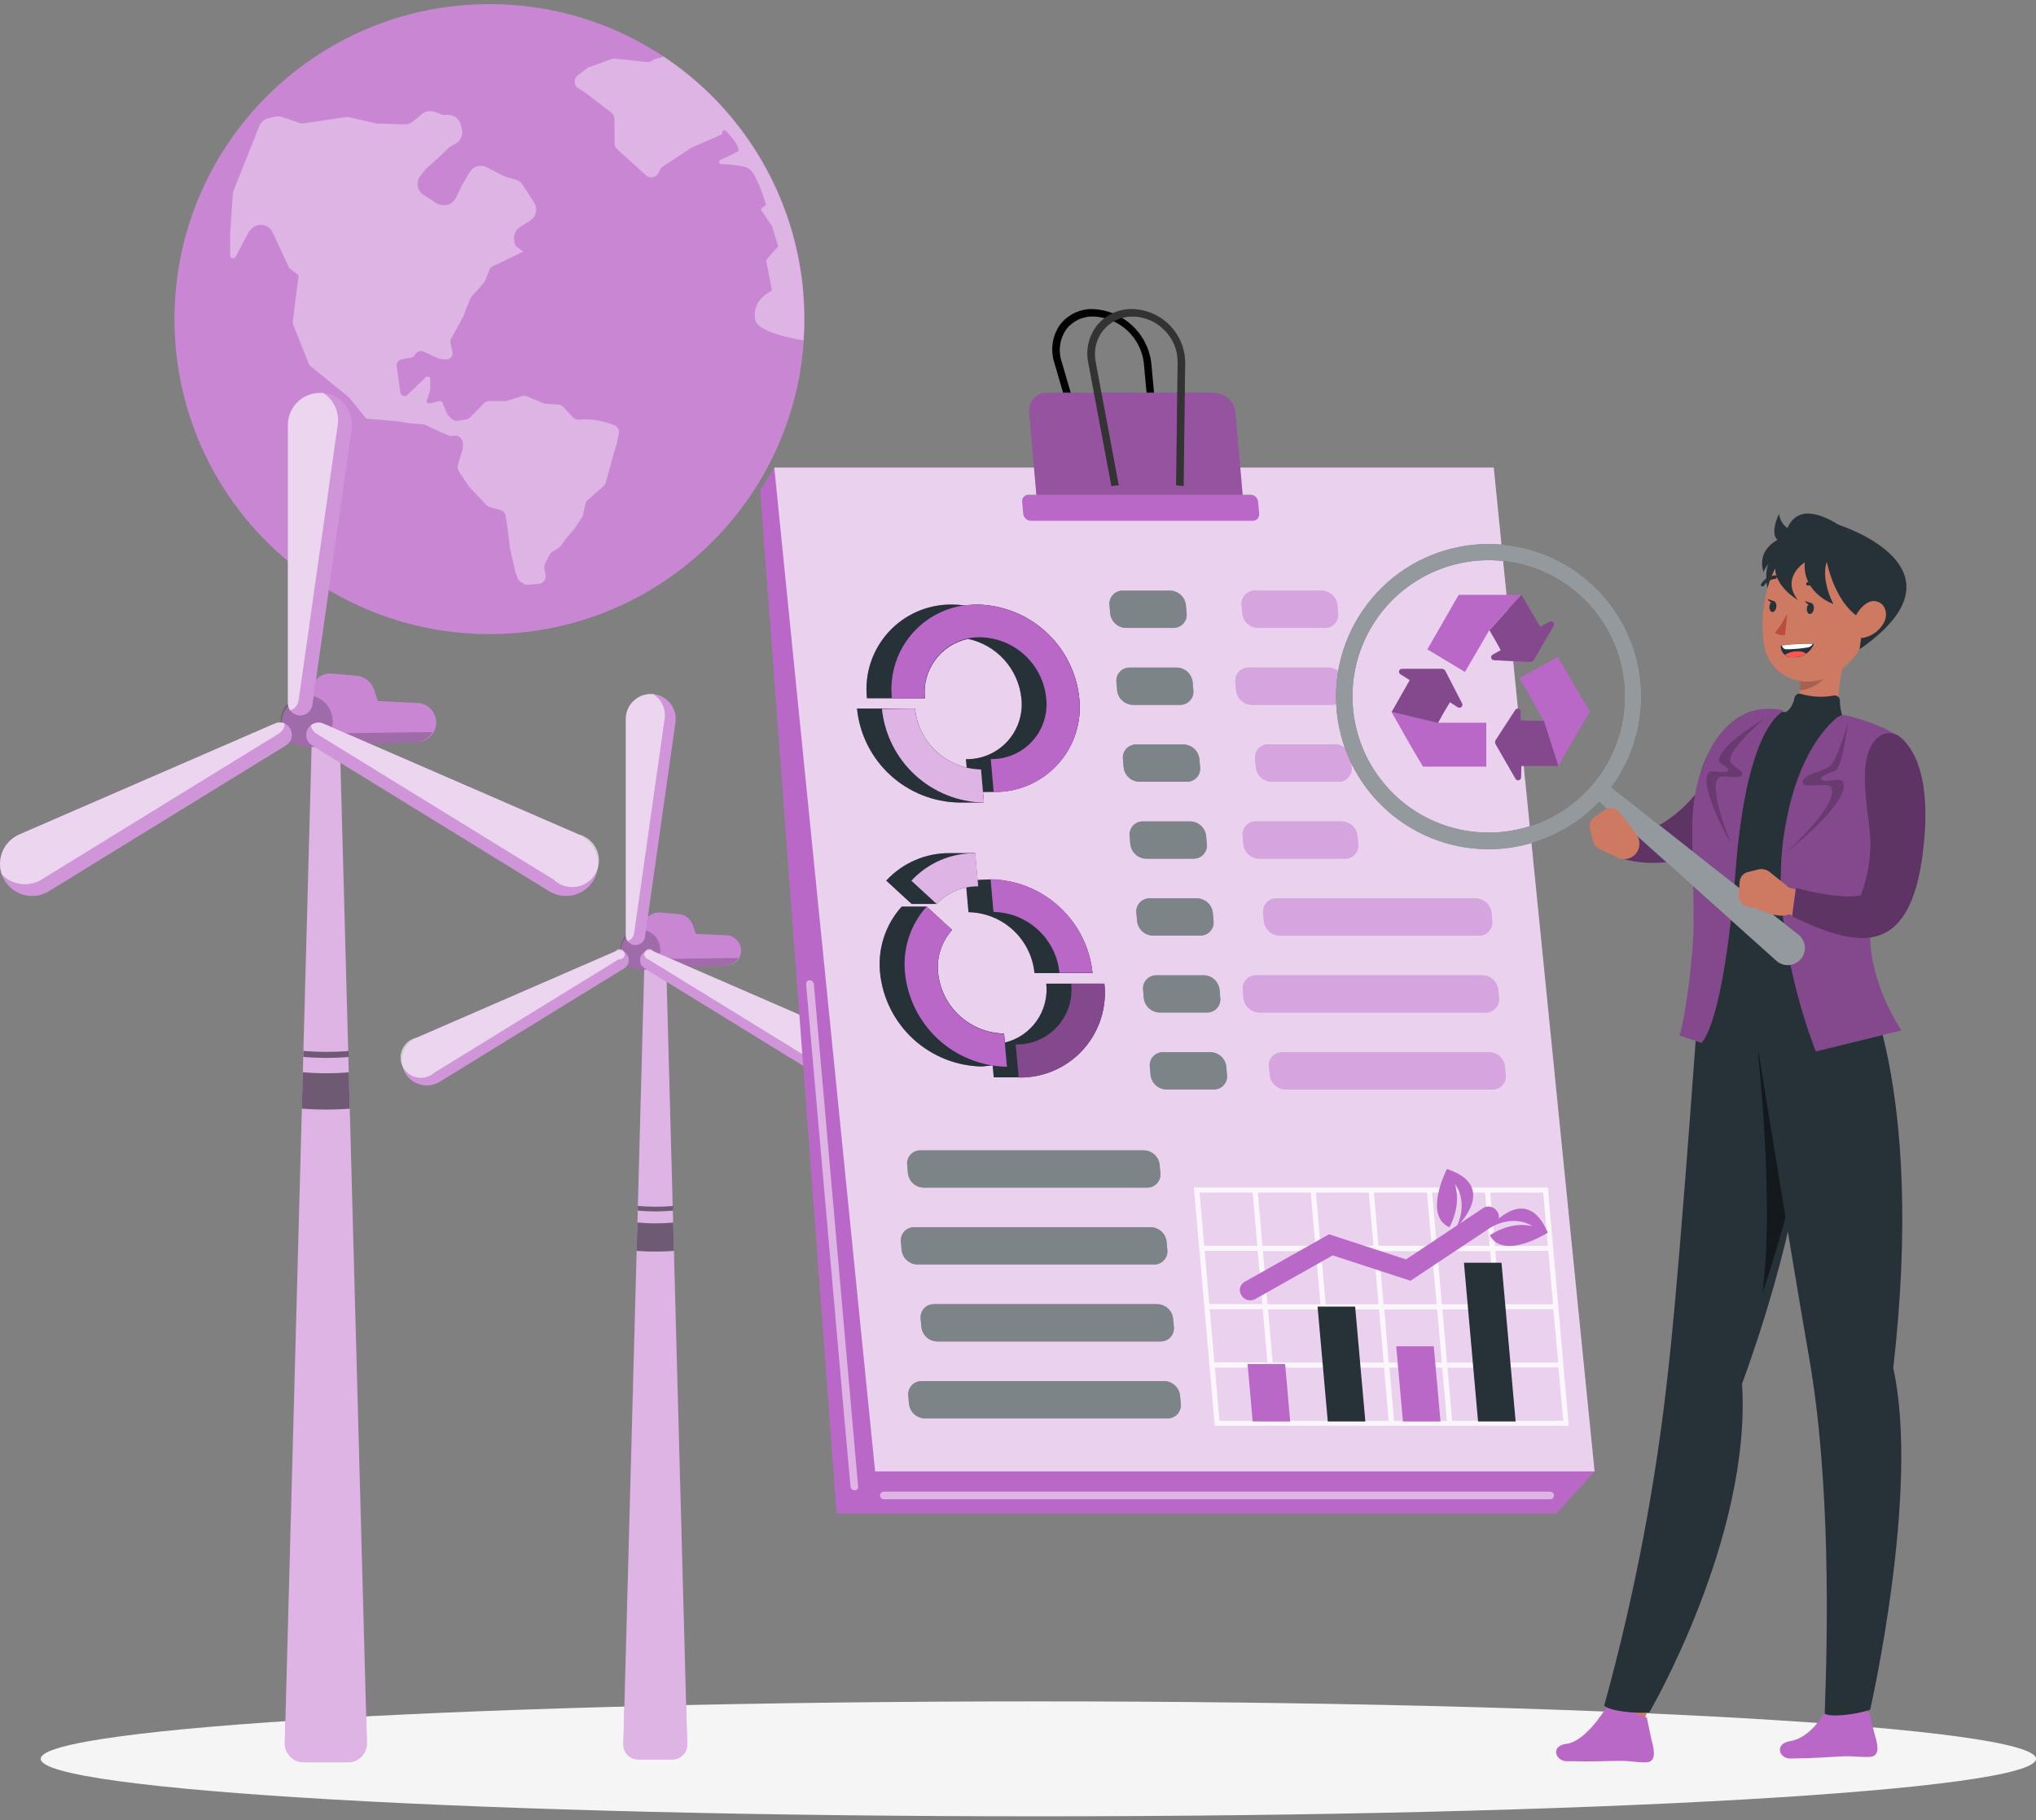 <svg width="340" height="304" viewBox="0 0 340 304" fill="none" xmlns="http://www.w3.org/2000/svg">
<rect x="0" y="0" width="340" height="304" fill="#808080" stroke="none"/>
<path d="M173.398 303.346C265.41 303.346 340 299.049 340 293.748C340 288.448 265.41 284.151 173.398 284.151C81.387 284.151 6.797 288.448 6.797 293.748C6.797 299.049 81.387 303.346 173.398 303.346Z" fill="#F5F5F5"/>
<path d="M81.742 105.901C110.796 105.901 134.349 82.348 134.349 53.295C134.349 24.241 110.796 0.688 81.742 0.688C52.689 0.688 29.136 24.241 29.136 53.295C29.136 82.348 52.689 105.901 81.742 105.901Z" fill="#BA68C8"/>
<path opacity="0.2" d="M81.742 105.901C110.796 105.901 134.349 82.348 134.349 53.295C134.349 24.241 110.796 0.688 81.742 0.688C52.689 0.688 29.136 24.241 29.136 53.295C29.136 82.348 52.689 105.901 81.742 105.901Z" fill="white"/>
<path d="M96.749 70.081C96.545 70.102 96.34 70.075 96.149 70.003C95.957 69.931 95.786 69.816 95.647 69.666L94.095 67.97C93.866 67.716 93.546 67.564 93.205 67.546L91.153 67.436C91.004 67.427 90.858 67.393 90.721 67.334L88.025 66.207C87.74 66.087 87.421 66.072 87.126 66.164L84.761 66.91C84.632 66.954 84.498 66.977 84.362 66.978H81.725C81.373 66.978 81.034 67.119 80.784 67.368L78.538 69.666C78.348 69.861 78.102 69.991 77.834 70.039L76.554 70.259C76.355 70.295 76.15 70.283 75.955 70.226C75.761 70.168 75.583 70.067 75.435 69.929L74.723 69.25L73.875 67.216C73.841 67.131 73.778 67.062 73.697 67.02C73.616 66.978 73.523 66.966 73.434 66.987L71.738 67.351C71.669 67.368 71.596 67.364 71.528 67.341C71.46 67.318 71.4 67.276 71.355 67.22C71.309 67.164 71.281 67.097 71.272 67.025C71.264 66.954 71.275 66.882 71.306 66.817L71.857 65.054V63.044L71.264 62.841L68.017 65.952C67.925 66.037 67.811 66.095 67.689 66.12C67.566 66.145 67.439 66.136 67.322 66.094C67.204 66.052 67.1 65.979 67.02 65.882C66.941 65.786 66.89 65.669 66.872 65.546L66.245 61.247C66.202 60.974 66.266 60.694 66.424 60.467C66.582 60.24 66.821 60.082 67.093 60.026L68.585 59.755C68.744 59.726 68.894 59.661 69.025 59.566C69.155 59.47 69.263 59.346 69.339 59.204C69.471 58.962 69.689 58.779 69.951 58.693C70.212 58.606 70.496 58.622 70.746 58.738L73.205 59.865C73.318 59.914 73.439 59.946 73.561 59.959L74.409 60.035C74.58 60.052 74.752 60.027 74.912 59.964C75.072 59.901 75.214 59.8 75.327 59.671C75.439 59.541 75.52 59.387 75.561 59.22C75.602 59.053 75.602 58.879 75.562 58.712L75.231 57.347C75.173 57.085 75.212 56.811 75.342 56.576L77.266 53.083L77.317 52.964L78.538 49.887C78.581 49.77 78.647 49.663 78.733 49.573L80.92 47.097L81.904 44.673L87.397 42.019L86.058 41.019L85.88 40.171C85.796 39.729 85.852 39.273 86.038 38.865C86.225 38.456 86.534 38.116 86.923 37.89L88.559 36.83C88.803 36.67 89.013 36.462 89.175 36.219C89.338 35.976 89.449 35.703 89.504 35.416C89.558 35.129 89.555 34.833 89.493 34.548C89.431 34.262 89.312 33.992 89.144 33.753L87.321 30.904C87.039 30.457 86.601 30.131 86.092 29.989L84.506 29.531C84.373 29.489 84.243 29.438 84.116 29.378L81.268 27.92C80.774 27.668 80.202 27.615 79.67 27.773C79.138 27.931 78.687 28.287 78.411 28.768L77.249 30.743L77.173 30.887L76.096 33.075C75.849 33.583 75.412 33.974 74.879 34.164C74.347 34.355 73.761 34.329 73.248 34.092L73.002 33.982C72.907 33.939 72.816 33.888 72.73 33.829L70.73 32.541C70.476 32.378 70.259 32.164 70.093 31.913C69.927 31.662 69.815 31.379 69.765 31.082C69.715 30.785 69.727 30.481 69.801 30.189C69.875 29.897 70.01 29.624 70.195 29.387L70.942 28.429C71.018 28.325 71.106 28.232 71.204 28.149L73.587 26.004L74.841 24.783C74.977 24.649 75.131 24.535 75.299 24.444L76.088 24.012C76.506 23.776 76.835 23.41 77.024 22.968C77.213 22.526 77.25 22.035 77.13 21.57L76.936 20.807C76.818 20.359 76.561 19.96 76.201 19.669C75.841 19.377 75.397 19.209 74.935 19.188H74.273C74.075 19.178 73.878 19.144 73.688 19.086L72.51 18.645C72.157 18.528 71.779 18.505 71.414 18.576C71.049 18.647 70.708 18.811 70.424 19.052L69.025 20.239C68.619 20.584 68.1 20.768 67.567 20.756L63.184 20.637C63.036 20.638 62.888 20.621 62.743 20.587L58.352 19.578C58.072 19.518 57.783 19.518 57.504 19.578L50.925 20.57C50.598 20.621 50.264 20.595 49.95 20.493L47.076 19.518C46.702 19.403 46.304 19.388 45.923 19.476L44.812 19.739C44.473 19.819 44.159 19.98 43.895 20.207C43.631 20.434 43.425 20.721 43.295 21.044L39.022 31.744C38.936 31.954 38.887 32.178 38.878 32.405L38.42 39.018V42.612C38.403 42.728 38.427 42.846 38.488 42.945C38.55 43.044 38.645 43.118 38.756 43.154C38.867 43.189 38.987 43.184 39.095 43.139C39.203 43.095 39.291 43.013 39.344 42.909L41.429 38.958C41.523 38.782 41.64 38.62 41.777 38.475L41.989 38.229C42.233 37.974 42.536 37.783 42.871 37.671C43.206 37.559 43.563 37.531 43.911 37.589C44.259 37.647 44.588 37.788 44.87 38.002C45.151 38.215 45.375 38.494 45.524 38.814L48.271 44.749L49.865 45.987L48.882 53.685C48.858 53.866 48.881 54.05 48.95 54.219L51.561 60.747C51.627 60.917 51.739 61.067 51.883 61.179L58.318 66.41L61.141 69.92L66.228 70.353L68.381 70.683L70.924 70.912L73.12 71.972L75.282 72.879L75.706 72.786C75.892 72.746 76.083 72.747 76.268 72.789C76.453 72.831 76.627 72.912 76.778 73.027C76.928 73.142 77.052 73.289 77.141 73.456C77.23 73.624 77.281 73.809 77.291 73.998V74.609C77.3 74.754 77.282 74.901 77.241 75.041L76.469 77.661C76.414 77.844 76.4 78.037 76.43 78.227C76.459 78.416 76.53 78.596 76.639 78.754L78.275 81.204L78.411 81.374L81.242 84.367C81.41 84.545 81.624 84.671 81.861 84.731L83.481 85.164C83.727 85.226 83.949 85.36 84.12 85.549C84.29 85.737 84.401 85.972 84.439 86.223L84.778 88.402L85.142 91.403V91.539L85.99 95.193C85.986 95.235 85.986 95.278 85.99 95.32L86.388 96.473C86.483 96.748 86.668 96.981 86.914 97.135L87.414 97.465C87.666 97.626 87.965 97.697 88.262 97.669L89.958 97.516C90.159 97.498 90.354 97.434 90.526 97.328C90.699 97.222 90.844 97.077 90.951 96.905C91.058 96.733 91.123 96.539 91.142 96.338C91.161 96.136 91.133 95.933 91.06 95.744C91.015 95.633 90.986 95.516 90.975 95.397L90.924 94.795C90.896 94.549 90.944 94.301 91.06 94.082L91.797 92.641C91.914 92.415 92.094 92.226 92.315 92.099L93.162 91.615C93.33 91.521 93.475 91.391 93.586 91.234L94.553 89.945L94.638 89.835L95.833 88.462C95.874 88.417 95.911 88.369 95.943 88.317L97.181 86.418C97.266 86.292 97.326 86.151 97.359 86.003L97.783 84.146C97.846 83.875 97.995 83.631 98.207 83.451L100.75 81.23C100.943 81.06 101.084 80.84 101.157 80.594L102.734 74.931C102.76 74.85 102.791 74.77 102.827 74.693V74.625C102.876 74.532 102.913 74.432 102.938 74.329L103.353 72.498C103.423 72.199 103.385 71.885 103.245 71.612C103.105 71.338 102.873 71.124 102.59 71.005H102.514C100.698 70.226 98.717 69.908 96.749 70.081Z" fill="#BA68C8"/>
<path d="M110.847 9.472L109.152 9.913C109.007 10.07 108.827 10.192 108.627 10.269C108.427 10.345 108.212 10.374 107.999 10.353L102.759 9.777C102.553 9.752 102.345 9.775 102.149 9.845L98.334 11.227C98.205 11.271 98.085 11.337 97.978 11.422L96.494 12.549C96.316 12.685 96.174 12.862 96.081 13.065C95.989 13.269 95.947 13.492 95.962 13.715C95.976 13.939 96.045 14.155 96.163 14.345C96.281 14.535 96.445 14.693 96.638 14.804L97.486 15.313L97.639 15.415L102.073 18.806C102.238 18.933 102.372 19.096 102.465 19.282C102.557 19.469 102.606 19.674 102.607 19.883V23.901C102.607 24.091 102.648 24.279 102.725 24.453C102.802 24.627 102.915 24.783 103.056 24.91L107.855 29.276C108.017 29.423 108.213 29.528 108.425 29.583C108.638 29.637 108.86 29.64 109.073 29.59C109.286 29.54 109.484 29.439 109.65 29.296C109.816 29.153 109.945 28.971 110.025 28.768L110.135 28.496C110.236 28.235 110.417 28.012 110.653 27.86L115.629 24.571C115.649 24.566 115.669 24.566 115.688 24.571L120.411 22.519C120.48 22.492 120.539 22.442 120.577 22.378C120.616 22.313 120.632 22.238 120.623 22.163C120.612 22.083 120.63 22.002 120.672 21.933C120.714 21.864 120.778 21.811 120.854 21.784C120.93 21.756 121.013 21.755 121.09 21.781C121.166 21.807 121.232 21.858 121.275 21.926C121.275 21.926 123.76 24.469 123.259 25.266C123.259 25.317 120.267 26.716 120.267 26.716C120.201 26.751 120.147 26.805 120.113 26.872C120.079 26.938 120.066 27.014 120.076 27.088C120.086 27.162 120.119 27.231 120.17 27.286C120.221 27.34 120.287 27.378 120.36 27.394C120.36 27.394 124.2 27.504 125.175 28.242C126.422 29.192 127.846 33.914 127.846 33.914C127.879 33.985 127.888 34.065 127.871 34.142C127.854 34.218 127.813 34.287 127.753 34.338L127.541 34.524L127.473 34.567L127.312 34.651C127.268 34.675 127.229 34.708 127.198 34.747C127.166 34.786 127.144 34.832 127.131 34.88C127.118 34.929 127.116 34.98 127.124 35.029C127.131 35.079 127.149 35.126 127.176 35.169L128.872 37.712C128.891 37.74 128.905 37.772 128.914 37.805L129.957 41.129L128.032 43.333C127.996 43.374 127.97 43.423 127.955 43.476C127.94 43.529 127.938 43.584 127.948 43.638L128.889 48.343C128.898 48.389 128.898 48.436 128.888 48.481C128.878 48.527 128.858 48.569 128.829 48.606C128.829 48.606 125.438 49.98 126.125 53.464C126.489 55.338 131.856 56.482 134.179 56.855C134.264 55.668 134.306 54.473 134.306 53.261C134.309 44.593 132.169 36.06 128.076 28.42C123.983 20.78 118.065 14.271 110.847 9.472Z" fill="#BA68C8"/>
<path opacity="0.5" d="M96.749 70.081C96.545 70.102 96.34 70.075 96.149 70.003C95.957 69.931 95.786 69.816 95.647 69.666L94.095 67.97C93.866 67.716 93.546 67.564 93.205 67.546L91.153 67.436C91.004 67.427 90.858 67.393 90.721 67.334L88.025 66.207C87.74 66.087 87.421 66.072 87.126 66.164L84.761 66.91C84.632 66.954 84.498 66.977 84.362 66.978H81.725C81.373 66.978 81.034 67.119 80.784 67.368L78.538 69.666C78.348 69.861 78.102 69.991 77.834 70.039L76.554 70.259C76.355 70.295 76.15 70.283 75.955 70.226C75.761 70.168 75.583 70.067 75.435 69.929L74.723 69.25L73.875 67.216C73.841 67.131 73.778 67.062 73.697 67.02C73.616 66.978 73.523 66.966 73.434 66.987L71.738 67.351C71.669 67.368 71.596 67.364 71.528 67.341C71.46 67.318 71.4 67.276 71.355 67.22C71.309 67.164 71.281 67.097 71.272 67.025C71.264 66.954 71.275 66.882 71.306 66.817L71.857 65.054V63.044L71.264 62.841L68.017 65.952C67.925 66.037 67.811 66.095 67.689 66.12C67.566 66.145 67.439 66.136 67.322 66.094C67.204 66.052 67.1 65.979 67.02 65.882C66.941 65.786 66.89 65.669 66.872 65.546L66.245 61.247C66.202 60.974 66.266 60.694 66.424 60.467C66.582 60.24 66.821 60.082 67.093 60.026L68.585 59.755C68.744 59.726 68.894 59.661 69.025 59.566C69.155 59.47 69.263 59.346 69.339 59.204C69.471 58.962 69.689 58.779 69.951 58.693C70.212 58.606 70.496 58.622 70.746 58.738L73.205 59.865C73.318 59.914 73.439 59.946 73.561 59.959L74.409 60.035C74.58 60.052 74.752 60.027 74.912 59.964C75.072 59.901 75.214 59.8 75.327 59.671C75.439 59.541 75.52 59.387 75.561 59.22C75.602 59.053 75.602 58.879 75.562 58.712L75.231 57.347C75.173 57.085 75.212 56.811 75.342 56.576L77.266 53.083L77.317 52.964L78.538 49.887C78.581 49.77 78.647 49.663 78.733 49.573L80.92 47.097L81.904 44.673L87.397 42.019L86.058 41.019L85.88 40.171C85.796 39.729 85.852 39.273 86.038 38.865C86.225 38.456 86.534 38.116 86.923 37.89L88.559 36.83C88.803 36.67 89.013 36.462 89.175 36.219C89.338 35.976 89.449 35.703 89.504 35.416C89.558 35.129 89.555 34.833 89.493 34.548C89.431 34.262 89.312 33.992 89.144 33.753L87.321 30.904C87.039 30.457 86.601 30.131 86.092 29.989L84.506 29.531C84.373 29.489 84.243 29.438 84.116 29.378L81.268 27.92C80.774 27.668 80.202 27.615 79.67 27.773C79.138 27.931 78.687 28.287 78.411 28.768L77.249 30.743L77.173 30.887L76.096 33.075C75.849 33.583 75.412 33.974 74.879 34.164C74.347 34.355 73.761 34.329 73.248 34.092L73.002 33.982C72.907 33.939 72.816 33.888 72.73 33.829L70.73 32.541C70.476 32.378 70.259 32.164 70.093 31.913C69.927 31.662 69.815 31.379 69.765 31.082C69.715 30.785 69.727 30.481 69.801 30.189C69.875 29.897 70.01 29.624 70.195 29.387L70.942 28.429C71.018 28.325 71.106 28.232 71.204 28.149L73.587 26.004L74.841 24.783C74.977 24.649 75.131 24.535 75.299 24.444L76.088 24.012C76.506 23.776 76.835 23.41 77.024 22.968C77.213 22.526 77.25 22.035 77.13 21.57L76.936 20.807C76.818 20.359 76.561 19.96 76.201 19.669C75.841 19.377 75.397 19.209 74.935 19.188H74.273C74.075 19.178 73.878 19.144 73.688 19.086L72.51 18.645C72.157 18.528 71.779 18.505 71.414 18.576C71.049 18.647 70.708 18.811 70.424 19.052L69.025 20.239C68.619 20.584 68.1 20.768 67.567 20.756L63.184 20.637C63.036 20.638 62.888 20.621 62.743 20.587L58.352 19.578C58.072 19.518 57.783 19.518 57.504 19.578L50.925 20.57C50.598 20.621 50.264 20.595 49.95 20.493L47.076 19.518C46.702 19.403 46.304 19.388 45.923 19.476L44.812 19.739C44.473 19.819 44.159 19.98 43.895 20.207C43.631 20.434 43.425 20.721 43.295 21.044L39.022 31.744C38.936 31.954 38.887 32.178 38.878 32.405L38.42 39.018V42.612C38.403 42.728 38.427 42.846 38.488 42.945C38.55 43.044 38.645 43.118 38.756 43.154C38.867 43.189 38.987 43.184 39.095 43.139C39.203 43.095 39.291 43.013 39.344 42.909L41.429 38.958C41.523 38.782 41.64 38.62 41.777 38.475L41.989 38.229C42.233 37.974 42.536 37.783 42.871 37.671C43.206 37.559 43.563 37.531 43.911 37.589C44.259 37.647 44.588 37.788 44.87 38.002C45.151 38.215 45.375 38.494 45.524 38.814L48.271 44.749L49.865 45.987L48.882 53.685C48.858 53.866 48.881 54.05 48.95 54.219L51.561 60.747C51.627 60.917 51.739 61.067 51.883 61.179L58.318 66.41L61.141 69.92L66.228 70.353L68.381 70.683L70.924 70.912L73.12 71.972L75.282 72.879L75.706 72.786C75.892 72.746 76.083 72.747 76.268 72.789C76.453 72.831 76.627 72.912 76.778 73.027C76.928 73.142 77.052 73.289 77.141 73.456C77.23 73.624 77.281 73.809 77.291 73.998V74.609C77.3 74.754 77.282 74.901 77.241 75.041L76.469 77.661C76.414 77.844 76.4 78.037 76.43 78.227C76.459 78.416 76.53 78.596 76.639 78.754L78.275 81.204L78.411 81.374L81.242 84.367C81.41 84.545 81.624 84.671 81.861 84.731L83.481 85.164C83.727 85.226 83.949 85.36 84.12 85.549C84.29 85.737 84.401 85.972 84.439 86.223L84.778 88.402L85.142 91.403V91.539L85.99 95.193C85.986 95.235 85.986 95.278 85.99 95.32L86.388 96.473C86.483 96.748 86.668 96.981 86.914 97.135L87.414 97.465C87.666 97.626 87.965 97.697 88.262 97.669L89.958 97.516C90.159 97.498 90.354 97.434 90.526 97.328C90.699 97.222 90.844 97.077 90.951 96.905C91.058 96.733 91.123 96.539 91.142 96.338C91.161 96.136 91.133 95.933 91.06 95.744C91.015 95.633 90.986 95.516 90.975 95.397L90.924 94.795C90.896 94.549 90.944 94.301 91.06 94.082L91.797 92.641C91.914 92.415 92.094 92.226 92.315 92.099L93.162 91.615C93.33 91.521 93.475 91.391 93.586 91.234L94.553 89.945L94.638 89.835L95.833 88.462C95.874 88.417 95.911 88.369 95.943 88.317L97.181 86.418C97.266 86.292 97.326 86.151 97.359 86.003L97.783 84.146C97.846 83.875 97.995 83.631 98.207 83.451L100.75 81.23C100.943 81.06 101.084 80.84 101.157 80.594L102.734 74.931C102.76 74.85 102.791 74.77 102.827 74.693V74.625C102.876 74.532 102.913 74.432 102.938 74.329L103.353 72.498C103.423 72.199 103.385 71.885 103.245 71.612C103.105 71.338 102.873 71.124 102.59 71.005H102.514C100.698 70.226 98.717 69.908 96.749 70.081Z" fill="white"/>
<path opacity="0.5" d="M110.847 9.472L109.152 9.913C109.007 10.07 108.827 10.192 108.627 10.269C108.427 10.345 108.212 10.374 107.999 10.353L102.759 9.777C102.553 9.752 102.345 9.775 102.149 9.845L98.334 11.227C98.205 11.271 98.085 11.337 97.978 11.422L96.494 12.549C96.316 12.685 96.174 12.862 96.081 13.065C95.989 13.269 95.947 13.492 95.962 13.715C95.976 13.939 96.045 14.155 96.163 14.345C96.281 14.535 96.445 14.693 96.638 14.804L97.486 15.313L97.639 15.415L102.073 18.806C102.238 18.933 102.372 19.096 102.465 19.282C102.557 19.469 102.606 19.674 102.607 19.883V23.901C102.607 24.091 102.648 24.279 102.725 24.453C102.802 24.627 102.915 24.783 103.056 24.91L107.855 29.276C108.017 29.423 108.213 29.528 108.425 29.583C108.638 29.637 108.86 29.64 109.073 29.59C109.286 29.54 109.484 29.439 109.65 29.296C109.816 29.153 109.945 28.971 110.025 28.768L110.135 28.496C110.236 28.235 110.417 28.012 110.653 27.86L115.629 24.571C115.649 24.566 115.669 24.566 115.688 24.571L120.411 22.519C120.48 22.492 120.539 22.442 120.577 22.378C120.616 22.313 120.632 22.238 120.623 22.163C120.612 22.083 120.63 22.002 120.672 21.933C120.714 21.864 120.778 21.811 120.854 21.784C120.93 21.756 121.013 21.755 121.09 21.781C121.166 21.807 121.232 21.858 121.275 21.926C121.275 21.926 123.76 24.469 123.259 25.266C123.259 25.317 120.267 26.716 120.267 26.716C120.201 26.751 120.147 26.805 120.113 26.872C120.079 26.938 120.066 27.014 120.076 27.088C120.086 27.162 120.119 27.231 120.17 27.286C120.221 27.34 120.287 27.378 120.36 27.394C120.36 27.394 124.2 27.504 125.175 28.242C126.422 29.192 127.846 33.914 127.846 33.914C127.879 33.985 127.888 34.065 127.871 34.142C127.854 34.218 127.813 34.287 127.753 34.338L127.541 34.524L127.473 34.567L127.312 34.651C127.268 34.675 127.229 34.708 127.198 34.747C127.166 34.786 127.144 34.832 127.131 34.88C127.118 34.929 127.116 34.98 127.124 35.029C127.131 35.079 127.149 35.126 127.176 35.169L128.872 37.712C128.891 37.74 128.905 37.772 128.914 37.805L129.957 41.129L128.032 43.333C127.996 43.374 127.97 43.423 127.955 43.476C127.94 43.529 127.938 43.584 127.948 43.638L128.889 48.343C128.898 48.389 128.898 48.436 128.888 48.481C128.878 48.527 128.858 48.569 128.829 48.606C128.829 48.606 125.438 49.98 126.125 53.464C126.489 55.338 131.856 56.482 134.179 56.855C134.264 55.668 134.306 54.473 134.306 53.261C134.309 44.593 132.169 36.06 128.076 28.42C123.983 20.78 118.065 14.271 110.847 9.472Z" fill="white"/>
<path d="M111.221 159.974H107.634L104.099 291.298C104.088 291.628 104.143 291.957 104.261 292.265C104.38 292.573 104.559 292.854 104.788 293.092C105.018 293.329 105.293 293.518 105.597 293.647C105.901 293.776 106.227 293.842 106.558 293.842H112.289C112.619 293.842 112.946 293.776 113.251 293.647C113.555 293.518 113.831 293.33 114.061 293.092C114.291 292.855 114.471 292.574 114.59 292.266C114.71 291.958 114.766 291.629 114.756 291.298L111.221 159.974Z" fill="#BA68C8"/>
<path opacity="0.5" d="M111.221 159.974H107.634L104.099 291.298C104.088 291.628 104.143 291.957 104.261 292.265C104.38 292.573 104.559 292.854 104.788 293.092C105.018 293.329 105.293 293.518 105.597 293.647C105.901 293.776 106.227 293.842 106.558 293.842H112.289C112.619 293.842 112.946 293.776 113.251 293.647C113.555 293.518 113.831 293.33 114.061 293.092C114.291 292.855 114.471 292.574 114.59 292.266C114.71 291.958 114.766 291.629 114.756 291.298L111.221 159.974Z" fill="white"/>
<path d="M121.208 156.201L116.189 155.972L115.697 154.488C115.531 153.994 115.224 153.56 114.814 153.237C114.405 152.915 113.91 152.719 113.391 152.674L110.263 152.403C109.718 152.357 109.172 152.479 108.699 152.754C108.226 153.028 107.848 153.441 107.617 153.937L106.863 155.54C106.011 155.55 105.197 155.898 104.602 156.508C104.007 157.117 103.678 157.939 103.688 158.791C103.698 159.643 104.046 160.456 104.656 161.052C105.266 161.647 106.087 161.976 106.939 161.966L121.208 161.296C121.882 161.296 122.529 161.028 123.006 160.551C123.483 160.074 123.751 159.427 123.751 158.753C123.751 158.078 123.483 157.431 123.006 156.954C122.529 156.477 121.882 156.209 121.208 156.209V156.201Z" fill="#BA68C8"/>
<path opacity="0.2" d="M121.208 156.201L116.189 155.972L115.697 154.488C115.531 153.994 115.224 153.56 114.814 153.237C114.405 152.915 113.91 152.719 113.391 152.674L110.263 152.403C109.718 152.357 109.172 152.479 108.699 152.754C108.226 153.028 107.848 153.441 107.617 153.937L106.863 155.54C106.011 155.55 105.197 155.898 104.602 156.508C104.007 157.117 103.678 157.939 103.688 158.791C103.698 159.643 104.046 160.456 104.656 161.052C105.266 161.647 106.087 161.976 106.939 161.966L121.208 161.296C121.882 161.296 122.529 161.028 123.006 160.551C123.483 160.074 123.751 159.427 123.751 158.753C123.751 158.078 123.483 157.431 123.006 156.954C122.529 156.477 121.882 156.209 121.208 156.209V156.201Z" fill="white"/>
<path opacity="0.2" d="M121.208 161.296C121.639 161.274 122.057 161.143 122.424 160.915C122.79 160.686 123.092 160.368 123.302 159.991L109.923 160.169C110.146 159.727 110.262 159.239 110.263 158.744C110.288 158.076 110.113 157.416 109.759 156.848C109.406 156.28 108.891 155.831 108.28 155.559C107.669 155.287 106.991 155.203 106.332 155.32C105.674 155.436 105.065 155.747 104.585 156.213C104.105 156.678 103.775 157.277 103.638 157.931C103.501 158.586 103.563 159.267 103.817 159.885C104.07 160.504 104.503 161.033 105.059 161.404C105.616 161.775 106.27 161.971 106.939 161.966L121.208 161.296Z" fill="black"/>
<path d="M106.108 157.829C105.683 157.829 105.276 157.66 104.975 157.359C104.675 157.059 104.506 156.651 104.506 156.226V120.068C104.505 119.52 104.612 118.978 104.82 118.472C105.029 117.966 105.335 117.506 105.722 117.119C106.109 116.731 106.568 116.424 107.074 116.214C107.579 116.004 108.121 115.896 108.669 115.896C109.266 115.897 109.856 116.025 110.399 116.273C110.942 116.521 111.426 116.882 111.817 117.333C112.209 117.784 112.499 118.314 112.668 118.887C112.837 119.459 112.881 120.061 112.797 120.653L107.711 156.455C107.655 156.84 107.462 157.191 107.167 157.443C106.873 157.696 106.496 157.833 106.108 157.829Z" fill="#BA68C8"/>
<path opacity="0.3" d="M106.108 157.829C105.683 157.829 105.276 157.66 104.975 157.359C104.675 157.059 104.506 156.651 104.506 156.226V120.068C104.505 119.52 104.612 118.978 104.82 118.472C105.029 117.966 105.335 117.506 105.722 117.119C106.109 116.731 106.568 116.424 107.074 116.214C107.579 116.004 108.121 115.896 108.669 115.896C109.266 115.897 109.856 116.025 110.399 116.273C110.942 116.521 111.426 116.882 111.817 117.333C112.209 117.784 112.499 118.314 112.668 118.887C112.837 119.459 112.881 120.061 112.797 120.653L107.711 156.455C107.655 156.84 107.462 157.191 107.167 157.443C106.873 157.696 106.496 157.833 106.108 157.829Z" fill="white"/>
<path opacity="0.6" d="M109.067 115.922C108.934 115.913 108.801 115.913 108.669 115.922C108.121 115.922 107.579 116.03 107.074 116.239C106.568 116.449 106.109 116.757 105.722 117.144C105.335 117.531 105.029 117.991 104.82 118.497C104.612 119.003 104.505 119.546 104.506 120.093V156.252C104.505 156.583 104.609 156.907 104.803 157.176C105.088 157.084 105.342 156.913 105.535 156.684C105.729 156.455 105.854 156.176 105.896 155.879L110.983 120.076C111.107 119.272 110.991 118.449 110.65 117.711C110.309 116.972 109.759 116.35 109.067 115.922Z" fill="white"/>
<path d="M107.117 159.508C107.007 159.687 106.933 159.886 106.9 160.094C106.867 160.302 106.875 160.514 106.923 160.719C106.972 160.923 107.061 161.116 107.184 161.287C107.308 161.457 107.464 161.602 107.643 161.712L138.443 180.66C139.385 181.238 140.517 181.418 141.591 181.163C142.666 180.907 143.595 180.235 144.175 179.295C144.488 178.786 144.688 178.216 144.761 177.623C144.835 177.03 144.78 176.428 144.601 175.858C144.421 175.288 144.122 174.764 143.722 174.32C143.322 173.875 142.832 173.522 142.284 173.284L109.118 158.872C108.764 158.717 108.366 158.697 107.998 158.814C107.63 158.931 107.317 159.177 107.117 159.508Z" fill="#BA68C8"/>
<path opacity="0.3" d="M107.117 159.508C107.007 159.687 106.933 159.886 106.9 160.094C106.867 160.302 106.875 160.514 106.923 160.719C106.972 160.923 107.061 161.116 107.184 161.287C107.308 161.457 107.464 161.602 107.643 161.712L138.443 180.66C139.385 181.238 140.517 181.418 141.591 181.163C142.666 180.907 143.595 180.235 144.175 179.295C144.488 178.786 144.688 178.216 144.761 177.623C144.835 177.03 144.78 176.428 144.601 175.858C144.421 175.288 144.122 174.764 143.722 174.32C143.322 173.875 142.832 173.522 142.284 173.284L109.118 158.872C108.764 158.717 108.366 158.697 107.998 158.814C107.63 158.931 107.317 159.177 107.117 159.508Z" fill="white"/>
<path opacity="0.6" d="M142.284 173.284L109.118 158.872C109.039 158.761 108.934 158.672 108.813 158.61C108.692 158.549 108.557 158.518 108.422 158.519C108.286 158.52 108.152 158.554 108.032 158.618C107.912 158.682 107.809 158.773 107.732 158.885C107.655 158.997 107.606 159.125 107.589 159.26C107.572 159.395 107.587 159.532 107.634 159.659C107.681 159.787 107.758 159.901 107.858 159.993C107.959 160.084 108.08 160.151 108.211 160.186L139.011 179.134C139.393 179.507 139.856 179.787 140.364 179.953C140.871 180.118 141.41 180.165 141.939 180.088C142.467 180.012 142.971 179.814 143.411 179.512C143.851 179.209 144.215 178.809 144.475 178.343C144.736 177.877 144.885 177.357 144.912 176.824C144.939 176.291 144.843 175.758 144.631 175.268C144.419 174.778 144.097 174.343 143.69 173.998C143.283 173.652 142.802 173.405 142.284 173.276V173.284Z" fill="white"/>
<path d="M104.777 159.508C104.887 159.687 104.961 159.886 104.995 160.094C105.028 160.302 105.02 160.514 104.971 160.719C104.922 160.923 104.833 161.116 104.71 161.287C104.587 161.457 104.431 161.602 104.252 161.712L73.451 180.66C72.51 181.238 71.377 181.418 70.303 181.163C69.229 180.907 68.3 180.235 67.72 179.295C67.407 178.786 67.207 178.216 67.133 177.623C67.06 177.03 67.114 176.428 67.294 175.858C67.473 175.288 67.773 174.764 68.172 174.32C68.572 173.875 69.062 173.522 69.61 173.284L102.776 158.872C103.13 158.717 103.528 158.697 103.896 158.814C104.264 158.931 104.577 159.177 104.777 159.508Z" fill="#BA68C8"/>
<path opacity="0.3" d="M104.777 159.508C104.887 159.687 104.961 159.886 104.995 160.094C105.028 160.302 105.02 160.514 104.971 160.719C104.922 160.923 104.833 161.116 104.71 161.287C104.587 161.457 104.431 161.602 104.252 161.712L73.451 180.66C72.51 181.238 71.377 181.418 70.303 181.163C69.229 180.907 68.3 180.235 67.72 179.295C67.407 178.786 67.207 178.216 67.133 177.623C67.06 177.03 67.114 176.428 67.294 175.858C67.473 175.288 67.773 174.764 68.172 174.32C68.572 173.875 69.062 173.522 69.61 173.284L102.776 158.872C103.13 158.717 103.528 158.697 103.896 158.814C104.264 158.931 104.577 159.177 104.777 159.508Z" fill="white"/>
<path opacity="0.6" d="M102.776 158.88L69.611 173.292C69.1 173.396 68.62 173.615 68.208 173.933C67.796 174.252 67.463 174.661 67.235 175.129C67.006 175.597 66.888 176.111 66.891 176.632C66.893 177.152 67.015 177.666 67.248 178.131C67.481 178.597 67.817 179.003 68.232 179.318C68.647 179.633 69.129 179.848 69.64 179.946C70.151 180.045 70.678 180.025 71.18 179.887C71.683 179.749 72.146 179.497 72.535 179.151L103.336 160.202C103.486 160.228 103.64 160.212 103.782 160.157C103.924 160.103 104.048 160.011 104.143 159.891C104.237 159.772 104.297 159.629 104.317 159.478C104.337 159.328 104.316 159.174 104.257 159.034C104.197 158.894 104.101 158.773 103.978 158.683C103.856 158.593 103.711 158.538 103.56 158.523C103.408 158.508 103.256 158.534 103.118 158.598C102.98 158.662 102.862 158.763 102.776 158.888V158.88Z" fill="white"/>
<g opacity="0.5">
<path d="M106.515 201.406V202.186C107.6 202.279 108.652 202.321 109.5 202.321C110.347 202.321 111.331 202.279 112.374 202.194V201.414C111.526 201.491 110.576 201.533 109.525 201.533C108.474 201.533 107.397 201.482 106.515 201.406Z" fill="black"/>
<path d="M112.535 208.909L112.408 204.187C111.56 204.263 110.593 204.314 109.483 204.314C108.372 204.314 107.312 204.254 106.447 204.17L106.32 208.909C107.372 208.994 108.448 209.028 109.483 209.028C110.517 209.028 111.509 208.985 112.535 208.909Z" fill="black"/>
</g>
<path d="M56.707 122.255H52.103L47.559 291.069C47.548 291.492 47.621 291.913 47.775 292.307C47.929 292.701 48.16 293.06 48.454 293.363C48.749 293.667 49.101 293.908 49.491 294.073C49.88 294.238 50.298 294.324 50.721 294.325H58.097C58.521 294.325 58.94 294.24 59.331 294.076C59.721 293.911 60.074 293.67 60.37 293.366C60.665 293.063 60.897 292.703 61.051 292.309C61.206 291.914 61.279 291.493 61.268 291.069L56.707 122.255Z" fill="#BA68C8"/>
<path opacity="0.5" d="M56.707 122.255H52.103L47.559 291.069C47.548 291.492 47.621 291.913 47.775 292.307C47.929 292.701 48.16 293.06 48.454 293.363C48.749 293.667 49.101 293.908 49.491 294.073C49.88 294.238 50.298 294.324 50.721 294.325H58.097C58.521 294.325 58.94 294.24 59.331 294.076C59.721 293.911 60.074 293.67 60.37 293.366C60.665 293.063 60.897 292.703 61.051 292.309C61.206 291.914 61.279 291.493 61.268 291.069L56.707 122.255Z" fill="white"/>
<path d="M69.559 117.406L63.099 117.075L62.463 115.176C62.255 114.537 61.862 113.974 61.334 113.559C60.806 113.144 60.166 112.895 59.496 112.844L55.477 112.497C54.779 112.439 54.08 112.597 53.474 112.949C52.867 113.3 52.383 113.829 52.086 114.464L51.12 116.524C50.578 116.531 50.042 116.644 49.544 116.858C49.045 117.071 48.594 117.381 48.215 117.769C47.837 118.157 47.538 118.616 47.337 119.12C47.135 119.623 47.035 120.161 47.042 120.704C47.049 121.246 47.162 121.781 47.376 122.28C47.589 122.778 47.899 123.23 48.287 123.608C48.675 123.987 49.134 124.285 49.638 124.487C50.141 124.688 50.679 124.788 51.221 124.782L69.568 123.934C70.436 123.934 71.268 123.589 71.882 122.975C72.496 122.362 72.841 121.529 72.841 120.661C72.841 119.793 72.496 118.961 71.882 118.347C71.268 117.733 70.436 117.389 69.568 117.389L69.559 117.406Z" fill="#BA68C8"/>
<path opacity="0.2" d="M69.559 117.406L63.099 117.075L62.463 115.176C62.255 114.537 61.862 113.974 61.334 113.559C60.806 113.144 60.166 112.895 59.496 112.844L55.477 112.497C54.779 112.439 54.08 112.597 53.474 112.949C52.867 113.3 52.383 113.829 52.086 114.464L51.12 116.524C50.578 116.531 50.042 116.644 49.544 116.858C49.045 117.071 48.594 117.381 48.215 117.769C47.837 118.157 47.538 118.616 47.337 119.12C47.135 119.623 47.035 120.161 47.042 120.704C47.049 121.246 47.162 121.781 47.376 122.28C47.589 122.778 47.899 123.23 48.287 123.608C48.675 123.987 49.134 124.285 49.638 124.487C50.141 124.688 50.679 124.788 51.221 124.782L69.568 123.934C70.436 123.934 71.268 123.589 71.882 122.975C72.496 122.362 72.841 121.529 72.841 120.661C72.841 119.793 72.496 118.961 71.882 118.347C71.268 117.733 70.436 117.389 69.568 117.389L69.559 117.406Z" fill="white"/>
<path opacity="0.2" d="M69.559 123.951C70.115 123.92 70.653 123.749 71.124 123.452C71.594 123.155 71.981 122.743 72.247 122.255L55.045 122.492C55.492 121.655 55.652 120.694 55.501 119.757C55.349 118.82 54.895 117.958 54.207 117.304C53.519 116.65 52.636 116.239 51.692 116.135C50.749 116.03 49.797 116.238 48.983 116.726C48.169 117.214 47.537 117.956 47.185 118.837C46.832 119.719 46.779 120.691 47.032 121.606C47.285 122.521 47.83 123.328 48.586 123.903C49.341 124.478 50.264 124.789 51.213 124.79L69.559 123.951Z" fill="black"/>
<path d="M50.136 119.491C49.866 119.492 49.599 119.44 49.349 119.337C49.099 119.235 48.871 119.084 48.68 118.893C48.489 118.703 48.337 118.476 48.233 118.227C48.13 117.977 48.076 117.71 48.076 117.439V70.946C48.076 69.525 48.641 68.162 49.645 67.157C50.65 66.152 52.013 65.588 53.434 65.588C54.203 65.587 54.962 65.752 55.661 66.071C56.361 66.39 56.983 66.855 57.486 67.436C57.99 68.016 58.362 68.699 58.579 69.436C58.795 70.173 58.851 70.948 58.742 71.709L52.163 117.728C52.092 118.215 51.848 118.662 51.476 118.985C51.105 119.309 50.629 119.488 50.136 119.491Z" fill="#BA68C8"/>
<path opacity="0.3" d="M50.136 119.491C49.866 119.492 49.599 119.44 49.349 119.337C49.099 119.235 48.871 119.084 48.68 118.893C48.489 118.703 48.337 118.476 48.233 118.227C48.13 117.977 48.076 117.71 48.076 117.439V70.946C48.076 69.525 48.641 68.162 49.645 67.157C50.65 66.152 52.013 65.588 53.434 65.588C54.203 65.587 54.962 65.752 55.661 66.071C56.361 66.39 56.983 66.855 57.486 67.436C57.99 68.016 58.362 68.699 58.579 69.436C58.795 70.173 58.851 70.948 58.742 71.709L52.163 117.728C52.092 118.215 51.848 118.662 51.476 118.985C51.105 119.309 50.629 119.488 50.136 119.491Z" fill="white"/>
<path opacity="0.6" d="M53.943 65.622C53.773 65.613 53.604 65.613 53.434 65.622C52.013 65.622 50.65 66.186 49.645 67.191C48.641 68.196 48.076 69.559 48.076 70.98V117.473C48.077 117.896 48.21 118.309 48.458 118.652C48.831 118.534 49.162 118.311 49.413 118.011C49.664 117.71 49.824 117.344 49.873 116.956L56.402 70.938C56.554 69.908 56.403 68.857 55.966 67.913C55.529 66.968 54.826 66.172 53.943 65.622Z" fill="white"/>
<path d="M51.442 121.653C51.299 121.883 51.203 122.138 51.16 122.405C51.116 122.672 51.126 122.945 51.188 123.208C51.25 123.471 51.364 123.719 51.522 123.939C51.681 124.158 51.881 124.343 52.112 124.485L91.704 148.842C92.303 149.211 92.97 149.459 93.665 149.571C94.36 149.683 95.071 149.656 95.756 149.493C96.441 149.33 97.087 149.034 97.657 148.621C98.228 148.208 98.711 147.687 99.08 147.087C99.481 146.433 99.737 145.7 99.83 144.938C99.924 144.176 99.853 143.403 99.622 142.671C99.392 141.939 99.007 141.265 98.493 140.694C97.98 140.124 97.35 139.67 96.647 139.364L54.011 120.848C53.557 120.65 53.048 120.622 52.576 120.77C52.104 120.918 51.701 121.232 51.442 121.653Z" fill="#BA68C8"/>
<path opacity="0.3" d="M51.442 121.653C51.299 121.883 51.203 122.138 51.16 122.405C51.116 122.672 51.126 122.945 51.188 123.208C51.25 123.471 51.364 123.719 51.522 123.939C51.681 124.158 51.881 124.343 52.112 124.485L91.704 148.842C92.303 149.211 92.97 149.459 93.665 149.571C94.36 149.683 95.071 149.656 95.756 149.493C96.441 149.33 97.087 149.034 97.657 148.621C98.228 148.208 98.711 147.687 99.08 147.087C99.481 146.433 99.737 145.7 99.83 144.938C99.924 144.176 99.853 143.403 99.622 142.671C99.392 141.939 99.007 141.265 98.493 140.694C97.98 140.124 97.35 139.67 96.647 139.364L54.011 120.848C53.557 120.65 53.048 120.622 52.576 120.77C52.104 120.918 51.701 121.232 51.442 121.653Z" fill="white"/>
<path opacity="0.6" d="M96.647 139.363L54.011 120.847C53.668 120.696 53.29 120.643 52.919 120.694C52.548 120.745 52.198 120.898 51.908 121.136C51.955 121.423 52.063 121.697 52.226 121.938C52.388 122.18 52.601 122.383 52.849 122.535L92.442 146.892C92.932 147.369 93.526 147.726 94.176 147.937C94.827 148.148 95.517 148.207 96.194 148.109C96.871 148.011 97.516 147.759 98.08 147.373C98.645 146.986 99.112 146.475 99.448 145.879C99.784 145.283 99.978 144.618 100.016 143.935C100.054 143.253 99.935 142.57 99.667 141.941C99.4 141.311 98.992 140.751 98.474 140.305C97.956 139.858 97.343 139.536 96.681 139.363H96.647Z" fill="white"/>
<path d="M48.432 121.653C48.575 121.883 48.671 122.138 48.715 122.405C48.758 122.672 48.748 122.945 48.686 123.208C48.624 123.471 48.51 123.719 48.352 123.939C48.193 124.158 47.993 124.343 47.763 124.485L8.17 148.842C7.571 149.211 6.904 149.459 6.209 149.571C5.514 149.683 4.803 149.656 4.118 149.493C3.433 149.33 2.787 149.034 2.217 148.621C1.646 148.208 1.163 147.687 0.794 147.087C0.392 146.433 0.135 145.7 0.041 144.938C-0.054 144.176 0.017 143.402 0.248 142.67C0.478 141.937 0.864 141.263 1.378 140.693C1.892 140.122 2.523 139.669 3.227 139.364L45.863 120.848C46.317 120.65 46.826 120.622 47.298 120.77C47.77 120.918 48.173 121.232 48.432 121.653Z" fill="#BA68C8"/>
<path opacity="0.3" d="M48.432 121.653C48.575 121.883 48.671 122.138 48.715 122.405C48.758 122.672 48.748 122.945 48.686 123.208C48.624 123.471 48.51 123.719 48.352 123.939C48.193 124.158 47.993 124.343 47.763 124.485L8.17 148.842C7.571 149.211 6.904 149.459 6.209 149.571C5.514 149.683 4.803 149.656 4.118 149.493C3.433 149.33 2.787 149.034 2.217 148.621C1.646 148.208 1.163 147.687 0.794 147.087C0.392 146.433 0.135 145.7 0.041 144.938C-0.054 144.176 0.017 143.402 0.248 142.67C0.478 141.937 0.864 141.263 1.378 140.693C1.892 140.122 2.523 139.669 3.227 139.364L45.863 120.848C46.317 120.65 46.826 120.622 47.298 120.77C47.77 120.918 48.173 121.232 48.432 121.653Z" fill="white"/>
<path opacity="0.6" d="M45.863 120.848L3.227 139.364C1.992 139.902 1.004 140.885 0.459 142.118C-0.086 143.35 -0.148 144.743 0.286 146.019C1.135 146.908 2.264 147.478 3.484 147.633C4.704 147.787 5.939 147.517 6.983 146.867L46.576 122.509C46.867 122.331 47.109 122.082 47.279 121.786C47.45 121.489 47.543 121.155 47.551 120.814C47.283 120.699 46.994 120.643 46.703 120.649C46.413 120.655 46.126 120.723 45.863 120.848Z" fill="white"/>
<g opacity="0.5">
<path d="M50.67 175.514V176.514C52.061 176.633 53.417 176.684 54.502 176.684C55.588 176.684 56.859 176.641 58.199 176.523V175.531C57.097 175.624 55.885 175.675 54.528 175.675C53.172 175.675 51.798 175.615 50.67 175.514Z" fill="black"/>
<path d="M58.402 185.162L58.241 179.083C57.156 179.185 55.91 179.252 54.477 179.252C53.044 179.252 51.688 179.176 50.577 179.066L50.408 185.153C51.764 185.263 53.146 185.314 54.477 185.314C55.808 185.314 57.097 185.263 58.402 185.162Z" fill="black"/>
</g>
<path d="M129.304 78.093H249.446L266.283 245.746L259.866 252.791H139.715L126.939 81.874L129.304 78.093Z" fill="#BA68C8"/>
<path opacity="0.7" d="M146.141 245.746H266.284L249.446 78.093H129.304L146.141 245.746Z" fill="white"/>
<g opacity="0.5">
<path d="M147.591 250.392H258.865C259.034 250.392 259.196 250.325 259.315 250.206C259.434 250.086 259.501 249.925 259.501 249.756C259.501 249.587 259.434 249.426 259.315 249.306C259.196 249.187 259.034 249.12 258.865 249.12H147.591C147.423 249.12 147.261 249.187 147.142 249.306C147.022 249.426 146.955 249.587 146.955 249.756C146.955 249.925 147.022 250.086 147.142 250.206C147.261 250.325 147.423 250.392 147.591 250.392Z" fill="white"/>
</g>
<g opacity="0.5">
<path d="M134.611 164.348C136.776 188.85 138.935 213.357 141.088 237.87L142.03 248.272C142.097 249.078 143.369 249.12 143.301 248.272C141.137 223.76 138.977 199.25 136.824 174.743L135.908 164.348C135.841 163.501 134.569 163.501 134.637 164.348H134.611Z" fill="white"/>
</g>
<path d="M210.108 104.866H221.24C221.551 104.872 221.859 104.811 222.145 104.688C222.43 104.565 222.686 104.383 222.896 104.154C223.106 103.925 223.265 103.654 223.363 103.358C223.46 103.063 223.493 102.751 223.461 102.442L223.342 101.077C223.274 100.418 222.968 99.807 222.48 99.359C221.993 98.911 221.359 98.656 220.697 98.643H209.566C209.254 98.638 208.945 98.699 208.659 98.822C208.372 98.945 208.116 99.128 207.906 99.358C207.695 99.589 207.537 99.861 207.44 100.157C207.343 100.453 207.311 100.767 207.344 101.077L207.463 102.442C207.531 103.099 207.838 103.709 208.326 104.156C208.813 104.603 209.447 104.855 210.108 104.866Z" fill="#BA68C8"/>
<path d="M209.065 117.719H222.367C222.678 117.724 222.986 117.662 223.272 117.538C223.557 117.414 223.812 117.231 224.022 117.001C224.231 116.771 224.389 116.499 224.485 116.204C224.581 115.908 224.614 115.595 224.58 115.286L224.461 113.921C224.393 113.264 224.086 112.654 223.599 112.207C223.111 111.76 222.477 111.507 221.816 111.496H208.514C208.204 111.491 207.896 111.552 207.61 111.675C207.325 111.797 207.069 111.98 206.86 112.209C206.651 112.438 206.493 112.71 206.396 113.005C206.3 113.3 206.268 113.612 206.301 113.921L206.42 115.286C206.488 115.945 206.795 116.555 207.282 117.004C207.769 117.452 208.403 117.706 209.065 117.719Z" fill="#BA68C8"/>
<path d="M212.397 130.564H223.529C223.841 130.565 224.149 130.5 224.433 130.372C224.718 130.245 224.972 130.058 225.178 129.824C225.384 129.591 225.538 129.316 225.63 129.018C225.721 128.72 225.748 128.406 225.708 128.096L225.589 126.74C225.523 126.081 225.217 125.469 224.729 125.02C224.241 124.572 223.606 124.318 222.944 124.307H211.812C211.501 124.301 211.191 124.362 210.905 124.486C210.619 124.609 210.362 124.792 210.152 125.022C209.942 125.252 209.783 125.524 209.687 125.82C209.59 126.117 209.557 126.43 209.591 126.74L209.718 128.096C209.775 128.768 210.082 129.394 210.578 129.851C211.074 130.307 211.723 130.562 212.397 130.564Z" fill="#BA68C8"/>
<path d="M210.269 143.408H224.614C224.923 143.411 225.229 143.348 225.512 143.224C225.796 143.1 226.049 142.918 226.257 142.689C226.464 142.459 226.621 142.189 226.716 141.895C226.811 141.601 226.843 141.29 226.81 140.983L226.691 139.618C226.625 138.96 226.32 138.349 225.834 137.901C225.349 137.453 224.715 137.198 224.054 137.185H209.727C209.415 137.179 209.106 137.24 208.82 137.363C208.533 137.487 208.277 137.67 208.067 137.9C207.856 138.13 207.698 138.402 207.601 138.698C207.504 138.995 207.472 139.308 207.505 139.618L207.624 140.983C207.692 141.64 207.999 142.25 208.487 142.697C208.974 143.144 209.608 143.397 210.269 143.408Z" fill="#BA68C8"/>
<path d="M213.703 156.252H246.971C247.282 156.259 247.591 156.199 247.877 156.076C248.163 155.954 248.42 155.772 248.63 155.543C248.841 155.313 248.999 155.041 249.096 154.745C249.193 154.45 249.226 154.137 249.192 153.827L249.073 152.462C249.005 151.805 248.698 151.195 248.211 150.748C247.723 150.301 247.089 150.048 246.428 150.037H213.152C212.841 150.032 212.533 150.093 212.248 150.216C211.963 150.338 211.707 150.521 211.498 150.75C211.288 150.979 211.13 151.251 211.034 151.546C210.938 151.841 210.905 152.153 210.939 152.462L211.058 153.827C211.126 154.485 211.433 155.095 211.92 155.541C212.408 155.988 213.042 156.241 213.703 156.252Z" fill="#BA68C8"/>
<path d="M210.303 169.104H248.098C248.409 169.109 248.717 169.047 249.002 168.923C249.288 168.799 249.543 168.616 249.752 168.386C249.962 168.156 250.12 167.884 250.216 167.589C250.312 167.293 250.345 166.98 250.311 166.671L250.192 165.306C250.126 164.649 249.821 164.04 249.335 163.593C248.849 163.146 248.216 162.893 247.556 162.881H209.752C209.442 162.876 209.133 162.937 208.848 163.06C208.563 163.182 208.307 163.365 208.098 163.594C207.889 163.823 207.731 164.095 207.634 164.39C207.538 164.685 207.506 164.997 207.539 165.306L207.658 166.671C207.726 167.33 208.033 167.94 208.52 168.389C209.007 168.837 209.641 169.091 210.303 169.104Z" fill="#BA68C8"/>
<path d="M214.678 181.949H249.226C249.537 181.954 249.846 181.893 250.132 181.77C250.418 181.647 250.674 181.464 250.883 181.233C251.093 181.003 251.251 180.73 251.346 180.434C251.442 180.138 251.474 179.825 251.438 179.515L251.32 178.159C251.253 177.5 250.947 176.888 250.46 176.439C249.972 175.991 249.337 175.737 248.675 175.726H214.135C213.824 175.72 213.515 175.781 213.229 175.904C212.943 176.028 212.687 176.211 212.478 176.441C212.268 176.671 212.11 176.944 212.015 177.24C211.919 177.536 211.887 177.85 211.922 178.159L212.041 179.515C212.107 180.173 212.412 180.784 212.898 181.232C213.384 181.68 214.017 181.935 214.678 181.949Z" fill="#BA68C8"/>
<g opacity="0.4">
<path d="M210.108 104.866H221.24C221.551 104.872 221.859 104.811 222.145 104.688C222.43 104.565 222.686 104.383 222.896 104.154C223.106 103.925 223.265 103.654 223.363 103.358C223.46 103.063 223.493 102.751 223.461 102.442L223.342 101.077C223.274 100.418 222.968 99.807 222.48 99.359C221.993 98.911 221.359 98.656 220.697 98.643H209.566C209.254 98.638 208.945 98.699 208.659 98.822C208.372 98.945 208.116 99.128 207.905 99.358C207.695 99.589 207.537 99.861 207.44 100.157C207.343 100.453 207.311 100.767 207.344 101.077L207.463 102.442C207.531 103.099 207.838 103.709 208.325 104.156C208.813 104.603 209.447 104.855 210.108 104.866Z" fill="white"/>
<path d="M209.065 117.719H222.367C222.678 117.723 222.986 117.661 223.272 117.538C223.557 117.414 223.812 117.231 224.022 117.001C224.231 116.771 224.389 116.499 224.485 116.203C224.581 115.908 224.614 115.595 224.58 115.286L224.461 113.921C224.393 113.263 224.086 112.653 223.599 112.207C223.111 111.76 222.477 111.507 221.816 111.496H208.514C208.204 111.491 207.896 111.551 207.61 111.674C207.325 111.797 207.069 111.979 206.86 112.209C206.651 112.438 206.493 112.709 206.396 113.005C206.3 113.3 206.268 113.612 206.301 113.921L206.42 115.286C206.488 115.944 206.795 116.555 207.282 117.003C207.769 117.451 208.403 117.706 209.065 117.719Z" fill="white"/>
<path d="M212.397 130.563H223.529C223.84 130.565 224.149 130.499 224.433 130.372C224.718 130.244 224.971 130.057 225.178 129.824C225.384 129.59 225.538 129.315 225.629 129.017C225.721 128.719 225.748 128.405 225.708 128.096L225.589 126.74C225.523 126.081 225.217 125.469 224.729 125.02C224.241 124.572 223.606 124.318 222.944 124.306H211.812C211.501 124.301 211.191 124.362 210.905 124.485C210.619 124.609 210.362 124.791 210.152 125.022C209.942 125.252 209.783 125.524 209.687 125.82C209.59 126.116 209.557 126.43 209.591 126.74L209.718 128.096C209.775 128.768 210.082 129.394 210.578 129.85C211.074 130.307 211.723 130.561 212.397 130.563Z" fill="white"/>
<path d="M210.269 143.407H224.614C224.923 143.41 225.229 143.348 225.512 143.224C225.796 143.1 226.049 142.917 226.257 142.688C226.464 142.459 226.621 142.189 226.716 141.895C226.811 141.601 226.843 141.29 226.81 140.983L226.691 139.618C226.625 138.96 226.32 138.349 225.834 137.901C225.349 137.453 224.715 137.198 224.054 137.184H209.727C209.415 137.179 209.106 137.24 208.82 137.363C208.533 137.486 208.277 137.669 208.067 137.899C207.856 138.13 207.698 138.402 207.601 138.698C207.504 138.994 207.472 139.308 207.505 139.618L207.624 140.983C207.692 141.64 207.999 142.25 208.487 142.697C208.974 143.144 209.608 143.396 210.269 143.407Z" fill="white"/>
<path d="M213.703 156.252H246.971C247.282 156.258 247.591 156.198 247.877 156.076C248.163 155.954 248.42 155.772 248.63 155.542C248.841 155.313 248.999 155.041 249.096 154.745C249.193 154.449 249.226 154.136 249.192 153.827L249.073 152.462C249.005 151.804 248.698 151.194 248.211 150.748C247.723 150.301 247.089 150.048 246.428 150.037H213.152C212.841 150.032 212.533 150.092 212.248 150.215C211.963 150.338 211.707 150.52 211.498 150.75C211.288 150.979 211.13 151.25 211.034 151.546C210.938 151.841 210.905 152.153 210.939 152.462L211.058 153.827C211.126 154.485 211.433 155.094 211.92 155.541C212.408 155.988 213.042 156.241 213.703 156.252Z" fill="white"/>
<path d="M210.303 169.104H248.098C248.409 169.109 248.717 169.047 249.002 168.923C249.288 168.799 249.543 168.616 249.752 168.386C249.962 168.156 250.12 167.884 250.216 167.589C250.312 167.293 250.345 166.98 250.311 166.671L250.192 165.306C250.126 164.649 249.821 164.04 249.335 163.593C248.849 163.146 248.216 162.893 247.556 162.881H209.752C209.442 162.876 209.133 162.937 208.848 163.06C208.563 163.182 208.307 163.365 208.098 163.594C207.889 163.823 207.731 164.095 207.634 164.39C207.538 164.685 207.506 164.997 207.539 165.306L207.658 166.671C207.726 167.33 208.033 167.94 208.52 168.389C209.007 168.837 209.641 169.091 210.303 169.104Z" fill="white"/>
<path d="M214.678 181.949H249.226C249.537 181.954 249.846 181.893 250.132 181.77C250.418 181.647 250.674 181.464 250.883 181.233C251.093 181.003 251.251 180.73 251.346 180.434C251.442 180.138 251.473 179.825 251.438 179.515L251.32 178.159C251.253 177.5 250.947 176.888 250.46 176.439C249.972 175.991 249.337 175.737 248.675 175.726H214.135C213.824 175.72 213.515 175.781 213.229 175.904C212.943 176.028 212.687 176.211 212.478 176.441C212.268 176.671 212.11 176.944 212.014 177.24C211.919 177.536 211.887 177.85 211.922 178.159L212.041 179.515C212.107 180.173 212.412 180.784 212.898 181.232C213.384 181.68 214.017 181.935 214.678 181.949Z" fill="white"/>
</g>
<path d="M188.031 104.866H195.941C196.252 104.872 196.561 104.811 196.846 104.688C197.132 104.565 197.388 104.383 197.598 104.154C197.808 103.925 197.967 103.654 198.064 103.359C198.161 103.063 198.195 102.751 198.163 102.442L198.035 101.077C197.969 100.419 197.664 99.808 197.179 99.36C196.693 98.912 196.06 98.657 195.399 98.644H187.489C187.178 98.639 186.87 98.701 186.584 98.825C186.299 98.949 186.044 99.132 185.834 99.362C185.625 99.592 185.467 99.864 185.371 100.159C185.275 100.455 185.242 100.768 185.276 101.077L185.395 102.442C185.461 103.099 185.766 103.708 186.252 104.155C186.738 104.602 187.371 104.855 188.031 104.866Z" fill="#263238"/>
<path d="M189.159 117.719H197.069C197.38 117.723 197.688 117.662 197.973 117.538C198.258 117.414 198.514 117.231 198.723 117.001C198.932 116.771 199.09 116.499 199.187 116.203C199.283 115.908 199.315 115.595 199.282 115.286L199.163 113.921C199.095 113.263 198.788 112.654 198.3 112.207C197.813 111.76 197.179 111.507 196.518 111.496H188.659C188.347 111.49 188.038 111.55 187.752 111.672C187.466 111.794 187.209 111.976 186.999 112.206C186.789 112.435 186.63 112.707 186.533 113.003C186.436 113.299 186.404 113.612 186.437 113.921L186.556 115.286C186.623 115.937 186.924 116.543 187.402 116.99C187.88 117.437 188.504 117.696 189.159 117.719Z" fill="#263238"/>
<path d="M190.278 130.563H198.188C198.5 130.569 198.809 130.508 199.095 130.385C199.381 130.261 199.638 130.078 199.848 129.848C200.058 129.618 200.217 129.346 200.314 129.05C200.41 128.753 200.443 128.44 200.409 128.13L200.291 126.774C200.224 126.114 199.918 125.503 199.431 125.054C198.943 124.606 198.308 124.352 197.645 124.34H189.735C189.424 124.335 189.115 124.396 188.829 124.519C188.544 124.642 188.287 124.825 188.078 125.056C187.868 125.286 187.71 125.559 187.615 125.855C187.519 126.151 187.488 126.464 187.523 126.774L187.641 128.13C187.707 128.788 188.012 129.399 188.498 129.847C188.984 130.295 189.617 130.55 190.278 130.563Z" fill="#263238"/>
<path d="M191.406 143.408H199.316C199.626 143.413 199.934 143.352 200.219 143.229C200.505 143.107 200.76 142.924 200.97 142.695C201.179 142.466 201.337 142.194 201.433 141.899C201.53 141.604 201.562 141.292 201.528 140.983L201.41 139.618C201.343 138.96 201.039 138.349 200.553 137.901C200.067 137.453 199.434 137.198 198.773 137.185H190.863C190.551 137.179 190.242 137.24 189.956 137.363C189.67 137.487 189.413 137.67 189.203 137.9C188.993 138.13 188.834 138.402 188.737 138.698C188.641 138.995 188.608 139.308 188.642 139.618L188.76 140.983C188.829 141.64 189.136 142.25 189.623 142.697C190.11 143.144 190.744 143.397 191.406 143.408Z" fill="#263238"/>
<path d="M192.533 156.252H200.435C200.746 156.259 201.055 156.199 201.341 156.076C201.627 155.954 201.884 155.772 202.094 155.543C202.305 155.313 202.464 155.041 202.56 154.745C202.657 154.45 202.69 154.137 202.656 153.827L202.537 152.462C202.469 151.805 202.162 151.195 201.675 150.748C201.187 150.301 200.553 150.048 199.892 150.037H191.982C191.672 150.032 191.363 150.093 191.078 150.216C190.793 150.338 190.537 150.521 190.328 150.75C190.119 150.979 189.961 151.251 189.864 151.546C189.768 151.841 189.736 152.153 189.769 152.462L189.888 153.827C189.956 154.485 190.263 155.095 190.751 155.541C191.238 155.988 191.872 156.241 192.533 156.252Z" fill="#263238"/>
<path d="M193.652 169.104H201.562C201.873 169.109 202.181 169.047 202.467 168.923C202.752 168.799 203.007 168.616 203.217 168.386C203.426 168.156 203.584 167.884 203.68 167.589C203.776 167.293 203.809 166.98 203.775 166.671L203.656 165.306C203.59 164.649 203.285 164.04 202.799 163.593C202.313 163.146 201.68 162.893 201.02 162.881H193.11C192.799 162.876 192.491 162.937 192.205 163.06C191.919 163.182 191.663 163.364 191.453 163.594C191.243 163.823 191.084 164.094 190.987 164.389C190.89 164.684 190.856 164.997 190.888 165.306L191.007 166.671C191.075 167.33 191.382 167.94 191.869 168.389C192.356 168.837 192.99 169.091 193.652 169.104Z" fill="#263238"/>
<path d="M194.78 181.949H202.681C202.993 181.956 203.303 181.896 203.59 181.773C203.877 181.65 204.134 181.467 204.345 181.237C204.555 181.006 204.714 180.733 204.81 180.436C204.906 180.14 204.938 179.826 204.903 179.516L204.784 178.159C204.718 177.5 204.412 176.888 203.924 176.44C203.436 175.991 202.801 175.737 202.139 175.726H194.237C193.925 175.719 193.615 175.779 193.329 175.902C193.042 176.025 192.784 176.207 192.574 176.438C192.364 176.668 192.205 176.941 192.109 177.238C192.012 177.535 191.981 177.849 192.016 178.159L192.135 179.516C192.201 180.175 192.507 180.787 192.995 181.235C193.482 181.684 194.117 181.938 194.78 181.949Z" fill="#263238"/>
<g opacity="0.4">
<path d="M188.031 104.866H195.941C196.252 104.872 196.561 104.811 196.846 104.688C197.132 104.565 197.388 104.383 197.598 104.154C197.808 103.925 197.967 103.654 198.064 103.359C198.161 103.063 198.195 102.751 198.163 102.442L198.035 101.077C197.969 100.419 197.664 99.808 197.179 99.36C196.693 98.912 196.06 98.657 195.399 98.644H187.489C187.178 98.639 186.87 98.701 186.584 98.825C186.299 98.949 186.044 99.132 185.834 99.362C185.625 99.592 185.467 99.864 185.371 100.159C185.275 100.455 185.242 100.768 185.276 101.077L185.395 102.442C185.461 103.099 185.766 103.708 186.252 104.155C186.738 104.602 187.371 104.855 188.031 104.866Z" fill="white"/>
<path d="M189.159 117.719H197.069C197.38 117.724 197.688 117.662 197.973 117.538C198.258 117.414 198.514 117.231 198.723 117.001C198.933 116.771 199.09 116.499 199.187 116.204C199.283 115.908 199.315 115.595 199.282 115.286L199.163 113.921C199.095 113.264 198.788 112.654 198.301 112.207C197.813 111.76 197.179 111.508 196.518 111.497H188.659C188.348 111.49 188.039 111.55 187.752 111.672C187.466 111.794 187.209 111.976 186.999 112.206C186.789 112.435 186.63 112.707 186.533 113.003C186.436 113.299 186.404 113.612 186.438 113.921L186.556 115.286C186.623 115.938 186.924 116.543 187.402 116.99C187.881 117.437 188.505 117.696 189.159 117.719Z" fill="white"/>
<path d="M190.278 130.564H198.188C198.5 130.569 198.809 130.508 199.095 130.385C199.381 130.261 199.638 130.079 199.848 129.849C200.058 129.618 200.217 129.346 200.314 129.05C200.41 128.754 200.443 128.44 200.409 128.13L200.291 126.774C200.224 126.115 199.918 125.503 199.431 125.054C198.943 124.606 198.308 124.352 197.645 124.341H189.735C189.424 124.335 189.115 124.396 188.829 124.519C188.544 124.643 188.287 124.826 188.078 125.056C187.868 125.286 187.711 125.559 187.615 125.855C187.519 126.151 187.488 126.465 187.523 126.774L187.641 128.13C187.708 128.788 188.012 129.399 188.498 129.847C188.984 130.295 189.617 130.55 190.278 130.564Z" fill="white"/>
<path d="M191.406 143.408H199.316C199.626 143.413 199.934 143.352 200.219 143.229C200.505 143.107 200.76 142.924 200.97 142.695C201.179 142.466 201.337 142.194 201.433 141.899C201.53 141.604 201.562 141.292 201.528 140.983L201.41 139.618C201.344 138.96 201.039 138.349 200.553 137.901C200.067 137.453 199.434 137.198 198.773 137.185H190.863C190.551 137.179 190.242 137.24 189.956 137.363C189.67 137.487 189.413 137.67 189.203 137.9C188.993 138.13 188.834 138.402 188.737 138.698C188.641 138.995 188.608 139.308 188.642 139.618L188.76 140.983C188.829 141.64 189.136 142.25 189.623 142.697C190.11 143.144 190.745 143.397 191.406 143.408Z" fill="white"/>
<path d="M192.533 156.252H200.435C200.746 156.259 201.055 156.199 201.341 156.076C201.627 155.954 201.884 155.772 202.094 155.543C202.305 155.313 202.464 155.041 202.56 154.745C202.657 154.45 202.69 154.137 202.656 153.827L202.537 152.462C202.469 151.805 202.162 151.195 201.675 150.748C201.187 150.301 200.553 150.048 199.892 150.037H191.982C191.672 150.032 191.364 150.093 191.078 150.216C190.793 150.338 190.537 150.521 190.328 150.75C190.119 150.979 189.961 151.251 189.864 151.546C189.768 151.841 189.736 152.153 189.769 152.462L189.888 153.827C189.956 154.485 190.263 155.095 190.751 155.541C191.238 155.988 191.872 156.241 192.533 156.252Z" fill="white"/>
<path d="M193.652 169.105H201.562C201.873 169.109 202.181 169.047 202.467 168.923C202.752 168.799 203.007 168.616 203.217 168.386C203.426 168.156 203.584 167.884 203.68 167.589C203.776 167.293 203.809 166.98 203.775 166.671L203.656 165.306C203.59 164.649 203.285 164.04 202.799 163.593C202.313 163.146 201.68 162.893 201.02 162.882H193.11C192.799 162.876 192.491 162.937 192.205 163.06C191.919 163.183 191.663 163.365 191.453 163.594C191.243 163.823 191.084 164.094 190.987 164.39C190.89 164.685 190.856 164.997 190.888 165.306L191.007 166.671C191.075 167.33 191.382 167.941 191.869 168.389C192.356 168.837 192.99 169.092 193.652 169.105Z" fill="white"/>
<path d="M194.78 181.949H202.681C202.993 181.956 203.303 181.896 203.59 181.773C203.877 181.65 204.134 181.467 204.345 181.237C204.555 181.006 204.714 180.733 204.81 180.436C204.906 180.14 204.938 179.826 204.903 179.516L204.784 178.159C204.718 177.5 204.412 176.888 203.924 176.44C203.436 175.991 202.801 175.737 202.139 175.726H194.237C193.925 175.719 193.615 175.779 193.329 175.902C193.042 176.025 192.784 176.207 192.574 176.438C192.364 176.668 192.205 176.941 192.109 177.238C192.012 177.535 191.981 177.849 192.016 178.159L192.135 179.516C192.201 180.175 192.507 180.787 192.995 181.235C193.482 181.684 194.117 181.938 194.78 181.949Z" fill="white"/>
</g>
<path d="M154.255 198.345H191.558C191.87 198.351 192.178 198.29 192.464 198.167C192.75 198.043 193.006 197.86 193.216 197.63C193.425 197.4 193.583 197.127 193.679 196.831C193.775 196.535 193.806 196.221 193.771 195.912L193.652 194.547C193.586 193.89 193.281 193.28 192.795 192.834C192.309 192.387 191.676 192.134 191.016 192.122H153.712C153.402 192.117 153.093 192.178 152.808 192.301C152.522 192.423 152.266 192.605 152.056 192.835C151.846 193.064 151.687 193.335 151.59 193.63C151.492 193.925 151.459 194.238 151.491 194.547L151.618 195.912C151.683 196.57 151.987 197.182 152.473 197.631C152.959 198.08 153.593 198.334 154.255 198.345Z" fill="#263238"/>
<path d="M153.212 211.181H192.711C193.022 211.188 193.331 211.128 193.618 211.006C193.904 210.883 194.161 210.701 194.371 210.472C194.581 210.242 194.74 209.97 194.837 209.675C194.934 209.379 194.966 209.066 194.932 208.756L194.814 207.391C194.747 206.732 194.441 206.12 193.954 205.672C193.466 205.223 192.831 204.969 192.169 204.958H152.661C152.35 204.953 152.041 205.013 151.755 205.137C151.469 205.26 151.213 205.443 151.003 205.673C150.794 205.904 150.636 206.176 150.54 206.472C150.445 206.769 150.413 207.082 150.448 207.391L150.567 208.756C150.635 209.414 150.942 210.024 151.429 210.47C151.917 210.917 152.551 211.17 153.212 211.181Z" fill="#263238"/>
<path d="M156.502 224.033H193.805C194.116 224.039 194.424 223.978 194.71 223.855C194.995 223.732 195.251 223.55 195.461 223.321C195.671 223.092 195.83 222.821 195.928 222.526C196.025 222.23 196.059 221.918 196.026 221.609L195.899 220.244C195.833 219.586 195.528 218.975 195.042 218.527C194.556 218.079 193.923 217.824 193.262 217.811H155.959C155.648 217.806 155.34 217.868 155.055 217.992C154.769 218.116 154.514 218.299 154.305 218.529C154.095 218.759 153.937 219.031 153.841 219.326C153.745 219.622 153.713 219.935 153.746 220.244L153.865 221.609C153.931 222.266 154.236 222.875 154.722 223.322C155.208 223.769 155.841 224.022 156.502 224.033Z" fill="#263238"/>
<path d="M154.416 236.886H194.966C195.277 236.89 195.586 236.829 195.871 236.705C196.156 236.581 196.412 236.398 196.621 236.168C196.83 235.938 196.988 235.666 197.084 235.371C197.18 235.075 197.213 234.762 197.179 234.453L197.06 233.088C196.992 232.43 196.685 231.821 196.198 231.374C195.711 230.927 195.076 230.674 194.415 230.663H153.899C153.588 230.658 153.28 230.719 152.994 230.842C152.708 230.964 152.452 231.146 152.242 231.376C152.032 231.605 151.873 231.876 151.776 232.171C151.679 232.466 151.645 232.779 151.678 233.088L151.796 234.453C151.864 235.107 152.167 235.715 152.649 236.162C153.131 236.61 153.759 236.867 154.416 236.886Z" fill="#263238"/>
<g opacity="0.4">
<path d="M154.255 198.345H191.558C191.869 198.351 192.178 198.29 192.464 198.167C192.75 198.043 193.006 197.86 193.216 197.63C193.425 197.4 193.583 197.127 193.679 196.831C193.775 196.535 193.806 196.221 193.771 195.912L193.652 194.547C193.586 193.89 193.281 193.28 192.795 192.834C192.309 192.387 191.676 192.134 191.016 192.122H153.712C153.401 192.117 153.093 192.178 152.807 192.301C152.522 192.423 152.266 192.605 152.056 192.835C151.846 193.064 151.687 193.335 151.589 193.63C151.492 193.925 151.459 194.238 151.491 194.547L151.618 195.912C151.683 196.57 151.987 197.182 152.473 197.631C152.959 198.08 153.593 198.334 154.255 198.345Z" fill="white"/>
<path d="M153.212 211.181H192.711C193.022 211.187 193.331 211.128 193.618 211.005C193.904 210.883 194.161 210.701 194.371 210.471C194.581 210.242 194.74 209.97 194.837 209.674C194.934 209.379 194.966 209.065 194.932 208.756L194.814 207.391C194.747 206.732 194.441 206.12 193.954 205.672C193.466 205.223 192.831 204.969 192.169 204.958H152.661C152.35 204.952 152.041 205.013 151.755 205.137C151.469 205.26 151.213 205.443 151.003 205.673C150.794 205.904 150.636 206.176 150.54 206.472C150.445 206.768 150.413 207.082 150.448 207.391L150.567 208.756C150.635 209.414 150.942 210.023 151.43 210.47C151.917 210.917 152.551 211.17 153.212 211.181Z" fill="white"/>
<path d="M156.502 224.033H193.805C194.116 224.039 194.424 223.978 194.71 223.855C194.995 223.732 195.251 223.55 195.461 223.321C195.671 223.092 195.83 222.821 195.928 222.526C196.025 222.23 196.059 221.918 196.026 221.609L195.899 220.244C195.833 219.586 195.528 218.975 195.042 218.527C194.556 218.079 193.923 217.824 193.262 217.811H155.959C155.648 217.806 155.34 217.868 155.055 217.992C154.769 218.116 154.514 218.299 154.305 218.529C154.095 218.759 153.937 219.031 153.841 219.326C153.745 219.622 153.713 219.935 153.746 220.244L153.865 221.609C153.931 222.266 154.236 222.875 154.722 223.322C155.208 223.769 155.841 224.022 156.502 224.033Z" fill="white"/>
<path d="M154.416 236.886H194.966C195.277 236.89 195.586 236.829 195.871 236.705C196.156 236.581 196.412 236.398 196.621 236.168C196.83 235.938 196.988 235.666 197.084 235.371C197.18 235.075 197.213 234.762 197.179 234.453L197.06 233.088C196.992 232.43 196.685 231.821 196.198 231.374C195.711 230.927 195.076 230.674 194.415 230.663H153.899C153.588 230.658 153.28 230.719 152.994 230.842C152.708 230.964 152.452 231.146 152.242 231.376C152.032 231.605 151.873 231.876 151.776 232.171C151.679 232.466 151.645 232.779 151.678 233.088L151.796 234.453C151.864 235.107 152.167 235.715 152.649 236.162C153.131 236.61 153.759 236.867 154.416 236.886Z" fill="white"/>
</g>
<path d="M182.105 81.23L183.309 80.975L177.281 60.374C176.988 59.491 176.902 58.552 177.03 57.63C177.158 56.708 177.496 55.828 178.019 55.058C178.551 54.349 179.247 53.779 180.047 53.397C180.847 53.014 181.728 52.831 182.614 52.862C184.686 52.944 186.663 53.754 188.197 55.149C189.731 56.545 190.723 58.437 190.999 60.492L192.906 81.094H194.153L192.245 60.492C191.924 58.104 190.772 55.904 188.99 54.281C187.209 52.658 184.912 51.714 182.504 51.616C181.439 51.587 180.383 51.813 179.423 52.274C178.463 52.736 177.627 53.42 176.985 54.27C176.355 55.187 175.946 56.237 175.788 57.339C175.631 58.44 175.73 59.563 176.077 60.62L182.105 81.23Z" fill="black"/>
<path d="M173.237 84.604H207.692L206.318 68.903C206.229 68.006 205.814 67.173 205.151 66.562C204.489 65.951 203.625 65.604 202.724 65.588H174.89C174.466 65.581 174.045 65.664 173.655 65.832C173.265 66 172.915 66.249 172.629 66.562C172.343 66.876 172.126 67.247 171.994 67.65C171.863 68.054 171.818 68.481 171.864 68.903L173.237 84.604Z" fill="#BA68C8"/>
<path opacity="0.2" d="M173.237 84.604H207.692L206.318 68.903C206.229 68.006 205.814 67.173 205.151 66.562C204.489 65.951 203.625 65.604 202.724 65.588H174.89C174.466 65.581 174.045 65.664 173.655 65.832C173.265 66 172.915 66.249 172.629 66.562C172.343 66.876 172.126 67.247 171.994 67.65C171.863 68.054 171.818 68.481 171.864 68.903L173.237 84.604Z" fill="black"/>
<path d="M185.598 81.162L186.819 81.043L182.962 60.433C182.773 59.51 182.791 58.557 183.012 57.641C183.233 56.726 183.653 55.87 184.242 55.134C184.839 54.414 185.59 53.837 186.439 53.444C187.289 53.051 188.215 52.852 189.15 52.862C191.148 52.888 193.054 53.705 194.449 55.134C195.151 55.827 195.708 56.652 196.088 57.562C196.468 58.471 196.663 59.447 196.662 60.433L196.408 81.043L197.654 81.162L197.917 60.56C197.893 58.207 196.952 55.956 195.294 54.286C193.637 52.616 191.393 51.658 189.04 51.616C187.935 51.603 186.841 51.837 185.838 52.3C184.835 52.764 183.948 53.445 183.241 54.295C182.548 55.166 182.054 56.178 181.793 57.261C181.532 58.343 181.511 59.469 181.732 60.56L185.598 81.162Z" fill="black"/>
<g opacity="0.2">
<path d="M185.598 81.162L186.819 81.043L182.962 60.433C182.773 59.51 182.791 58.557 183.012 57.641C183.233 56.726 183.653 55.87 184.242 55.134C184.839 54.414 185.59 53.837 186.439 53.444C187.289 53.051 188.215 52.852 189.15 52.862C191.148 52.888 193.054 53.705 194.449 55.134C195.151 55.827 195.708 56.652 196.088 57.562C196.468 58.471 196.663 59.447 196.662 60.433L196.408 81.043L197.654 81.162L197.917 60.56C197.893 58.207 196.952 55.956 195.294 54.286C193.637 52.616 191.393 51.658 189.04 51.616C187.935 51.603 186.841 51.837 185.838 52.3C184.835 52.764 183.948 53.445 183.241 54.295C182.548 55.166 182.054 56.178 181.793 57.261C181.532 58.343 181.511 59.469 181.732 60.56L185.598 81.162Z" fill="white"/>
</g>
<path d="M172.144 86.978H209.209C209.359 86.98 209.508 86.95 209.645 86.891C209.782 86.831 209.905 86.743 210.006 86.633C210.107 86.522 210.184 86.392 210.23 86.249C210.277 86.107 210.293 85.957 210.278 85.808L210.1 83.79C210.067 83.474 209.919 83.18 209.685 82.965C209.451 82.749 209.146 82.627 208.828 82.62H171.762C171.612 82.618 171.464 82.648 171.327 82.707C171.189 82.767 171.066 82.855 170.965 82.965C170.864 83.076 170.788 83.207 170.741 83.349C170.694 83.491 170.678 83.641 170.694 83.79L170.872 85.808C170.905 86.124 171.052 86.418 171.286 86.633C171.521 86.849 171.825 86.971 172.144 86.978Z" fill="#BA68C8"/>
<path opacity="0.8" d="M248.785 198.328H199.383L200.231 208.061L200.308 208.909L201.079 217.794L201.155 218.642L201.935 227.527L202.012 228.374L202.859 238.107H261.96L261.112 228.374L261.036 227.527L260.264 218.642L260.188 217.794L259.408 208.909L259.332 208.061L258.484 198.328H248.785ZM249.633 217.828H240.782L240.01 208.943H248.853L249.633 217.828ZM239.925 217.828H231.049L230.269 208.943H239.094L239.925 217.828ZM230.218 217.828H221.375L220.595 208.943H229.43L230.218 217.828ZM220.519 217.828H211.668L210.897 208.943H219.722L220.519 217.828ZM211.761 218.676H220.587L221.367 227.561H212.524L211.761 218.676ZM221.469 218.676H230.294L231.074 227.561H222.223L221.469 218.676ZM231.168 218.676H240.002L240.773 227.561H231.897L231.168 218.676ZM240.875 218.676H249.701L250.48 227.561H241.638L240.875 218.676ZM248.005 199.176L248.776 208.061H239.934L239.154 199.176H248.005ZM238.298 199.176L239.078 208.061H230.201L229.43 199.176H238.298ZM228.59 199.176L229.37 208.061H220.528L219.748 199.176H228.59ZM218.891 199.176L219.663 208.061H210.82L210.04 199.176H218.891ZM200.324 199.176H209.184L209.964 208.061H201.088L200.324 199.176ZM201.172 208.909H210.023L210.803 217.794H201.935L201.172 208.909ZM202.02 218.642H210.871L211.643 227.527H202.792L202.02 218.642ZM203.648 237.293L202.876 228.408H211.719L212.499 237.293H203.648ZM213.381 237.293L212.609 228.408H221.435L222.215 237.293H213.381ZM223.088 237.293L222.308 228.408H231.134L231.905 237.293H223.088ZM232.795 237.293L232.015 228.408H240.841L241.621 237.293H232.795ZM242.494 237.293L241.723 228.408H250.548L251.328 237.293H242.494ZM261.061 237.293H252.193L251.396 228.374H260.256L261.061 237.293ZM260.213 227.561H251.345L250.548 218.642H259.408L260.213 227.561ZM259.365 217.828H250.489L249.701 208.909H258.56L259.365 217.828ZM249.658 208.095L248.853 199.176H257.712L258.484 208.061L249.658 208.095Z" fill="white"/>
<path d="M215.458 237.404H209.184L208.336 227.806H214.61L215.458 237.404Z" fill="#BA68C8"/>
<path d="M228.005 237.404H221.731L220.027 218.218H226.301L228.005 237.404Z" fill="#263238"/>
<path d="M240.553 237.403H234.279L233.16 224.847H239.434L240.553 237.403Z" fill="#BA68C8"/>
<path d="M253.1 237.403H246.826L244.47 210.893H250.743L253.1 237.403Z" fill="#263238"/>
<path d="M207.31 216.319C207.191 216.145 207.108 215.948 207.067 215.741C207.027 215.534 207.029 215.321 207.073 215.114C207.117 214.908 207.204 214.713 207.326 214.541C207.448 214.369 207.605 214.224 207.785 214.114L221.943 206.136L234.796 210.333L247.683 201.753C248.058 201.525 248.507 201.452 248.936 201.548C249.364 201.644 249.739 201.903 249.98 202.271C250.112 202.437 250.208 202.628 250.264 202.833C250.32 203.037 250.333 203.251 250.304 203.461C250.275 203.671 250.203 203.873 250.093 204.054C249.984 204.236 249.839 204.393 249.667 204.517L235.542 213.902L222.554 209.663L209.574 216.98C209.185 217.185 208.731 217.231 208.308 217.107C207.886 216.984 207.528 216.701 207.31 216.319Z" fill="#BA68C8"/>
<path d="M243.215 204.966C243.215 204.966 250.48 198.125 241.629 195.234C241.629 195.234 237.619 202.991 242.036 204.966C242.036 204.966 244.164 201.423 242.935 197.709C242.918 197.709 245.351 200.482 243.215 204.966Z" fill="#BA68C8"/>
<path d="M248.675 205.136C248.675 205.136 254.821 197.268 258.475 205.865C258.475 205.865 251.142 210.562 248.785 206.314C248.785 206.314 252.108 203.873 255.898 204.78C255.898 204.78 252.939 202.601 248.675 205.136Z" fill="#BA68C8"/>
<path d="M165.946 132.251C167.951 132.287 169.94 131.895 171.781 131.103C173.622 130.31 175.274 129.134 176.625 127.653C177.977 126.173 178.997 124.421 179.619 122.515C180.241 120.609 180.45 118.593 180.232 116.6C179.794 112.368 177.822 108.441 174.69 105.562C171.557 102.682 167.479 101.048 163.225 100.967C162.533 100.974 161.842 101.025 161.156 101.119C160.459 101.026 159.757 100.975 159.053 100.967C157.05 100.932 155.062 101.324 153.221 102.117C151.381 102.911 149.731 104.087 148.38 105.567C147.029 107.048 146.009 108.799 145.388 110.704C144.767 112.609 144.558 114.625 144.776 116.617H154.458C154.21 114.367 154.807 112.105 156.135 110.272C157.462 108.438 159.424 107.164 161.639 106.698C163.985 107.194 166.113 108.422 167.717 110.205C169.321 111.987 170.319 114.232 170.567 116.617C170.713 117.911 170.581 119.221 170.18 120.46C169.78 121.699 169.119 122.838 168.242 123.801C167.366 124.764 166.294 125.529 165.098 126.045C163.903 126.56 162.611 126.815 161.309 126.791L161.792 132.302L165.946 132.251Z" fill="#BA68C8"/>
<path d="M164.301 134.031L163.818 128.512C161.054 128.461 158.404 127.396 156.372 125.521C154.341 123.645 153.068 121.089 152.797 118.338H143.115C143.538 122.583 145.503 126.526 148.64 129.418C151.776 132.311 155.864 133.952 160.13 134.031H164.301Z" fill="#BA68C8"/>
<path d="M165.946 132.251C167.951 132.287 169.94 131.895 171.781 131.103C173.622 130.31 175.274 129.134 176.625 127.653C177.977 126.173 178.997 124.421 179.619 122.515C180.241 120.609 180.45 118.593 180.232 116.6C179.794 112.368 177.822 108.441 174.69 105.562C171.557 102.682 167.479 101.048 163.225 100.967C162.533 100.974 161.842 101.025 161.156 101.119C160.459 101.026 159.757 100.975 159.053 100.967C157.05 100.932 155.062 101.324 153.221 102.117C151.381 102.911 149.731 104.087 148.38 105.567C147.029 107.048 146.009 108.799 145.388 110.704C144.767 112.609 144.558 114.625 144.776 116.617H154.458C154.21 114.367 154.807 112.105 156.135 110.272C157.462 108.438 159.424 107.164 161.639 106.698C163.985 107.194 166.113 108.422 167.717 110.205C169.321 111.987 170.319 114.232 170.567 116.617C170.713 117.911 170.581 119.221 170.18 120.46C169.78 121.699 169.119 122.838 168.242 123.801C167.366 124.764 166.294 125.529 165.098 126.045C163.903 126.56 162.611 126.815 161.309 126.791L161.792 132.302L165.946 132.251Z" fill="#263238"/>
<path d="M164.301 134.031L163.818 128.512C161.054 128.461 158.404 127.396 156.372 125.521C154.341 123.645 153.068 121.089 152.797 118.338H143.115C143.538 122.583 145.503 126.526 148.64 129.418C151.776 132.311 155.864 133.952 160.13 134.031H164.301Z" fill="#263238"/>
<path d="M154.441 116.6C154.295 115.307 154.427 113.998 154.827 112.759C155.227 111.521 155.887 110.382 156.763 109.419C157.638 108.456 158.709 107.691 159.904 107.175C161.099 106.659 162.39 106.404 163.691 106.427C166.455 106.479 169.103 107.544 171.135 109.419C173.166 111.294 174.439 113.849 174.712 116.6C174.859 117.894 174.727 119.204 174.326 120.443C173.925 121.682 173.265 122.821 172.388 123.784C171.512 124.748 170.44 125.512 169.244 126.028C168.048 126.543 166.756 126.798 165.454 126.774L165.938 132.285C167.942 132.321 169.931 131.929 171.773 131.137C173.614 130.344 175.265 129.168 176.617 127.687C177.968 126.207 178.989 124.455 179.611 122.549C180.233 120.643 180.441 118.627 180.223 116.634C179.793 112.397 177.826 108.464 174.695 105.577C171.563 102.691 167.483 101.051 163.225 100.967C161.221 100.932 159.233 101.324 157.392 102.117C155.552 102.911 153.902 104.087 152.551 105.567C151.201 107.048 150.181 108.799 149.559 110.704C148.938 112.609 148.73 114.625 148.948 116.617L154.441 116.6Z" fill="#BA68C8"/>
<path d="M147.286 118.406C147.724 122.639 149.697 126.565 152.832 129.444C155.966 132.322 160.046 133.954 164.301 134.031L163.818 128.512C161.054 128.461 158.404 127.396 156.372 125.521C154.341 123.645 153.068 121.089 152.797 118.338L147.286 118.406Z" fill="#BA68C8"/>
<path opacity="0.5" d="M147.286 118.406C147.724 122.639 149.697 126.565 152.832 129.444C155.966 132.322 160.046 133.954 164.301 134.031L163.818 128.512C161.054 128.461 158.404 127.396 156.372 125.521C154.341 123.645 153.068 121.089 152.797 118.338L147.286 118.406Z" fill="white"/>
<path d="M163.225 146.968C163.064 145.069 163.004 144.425 162.835 142.484H158.663C156.664 142.458 154.681 142.853 152.843 143.643C151.006 144.433 149.355 145.601 147.998 147.07L152.237 150.97H156.442C157.746 149.544 159.472 148.573 161.368 148.198C161.478 149.436 161.554 150.258 161.733 152.344C164.498 152.393 167.148 153.456 169.18 155.332C171.212 157.208 172.484 159.765 172.754 162.517H182.444C182.01 158.279 180.038 154.346 176.901 151.462C173.765 148.579 169.68 146.944 165.42 146.867L163.225 146.968Z" fill="#BA68C8"/>
<path d="M170.117 179.931C172.123 179.969 174.114 179.58 175.958 178.788C177.801 177.996 179.454 176.821 180.808 175.34C182.161 173.859 183.183 172.107 183.806 170.2C184.429 168.293 184.638 166.275 184.42 164.28H174.721C174.96 166.48 174.391 168.692 173.12 170.503C171.849 172.314 169.962 173.601 167.811 174.123L167.676 172.614C164.911 172.563 162.262 171.499 160.23 169.624C158.198 167.748 156.926 165.192 156.654 162.441C156.528 161.155 156.67 159.858 157.071 158.631C157.473 157.403 158.125 156.273 158.986 155.311L154.747 151.411H150.575C149.234 152.9 148.22 154.655 147.598 156.56C146.976 158.466 146.76 160.48 146.964 162.474C147.397 166.713 149.368 170.645 152.506 173.528C155.643 176.411 159.728 178.043 163.988 178.116L165.777 177.921L165.946 179.922L170.117 179.931Z" fill="#BA68C8"/>
<path d="M163.225 146.968C163.064 145.069 163.004 144.425 162.835 142.484H158.663C156.664 142.458 154.681 142.853 152.843 143.643C151.006 144.433 149.355 145.601 147.998 147.07L152.237 150.97H156.442C157.746 149.544 159.472 148.573 161.368 148.198C161.478 149.436 161.554 150.258 161.733 152.344C164.498 152.393 167.148 153.456 169.18 155.332C171.212 157.208 172.484 159.765 172.754 162.517H182.444C182.01 158.279 180.038 154.346 176.901 151.462C173.765 148.579 169.68 146.944 165.42 146.867L163.225 146.968Z" fill="#263238"/>
<path d="M170.117 179.931C172.123 179.969 174.114 179.58 175.958 178.788C177.801 177.996 179.454 176.821 180.808 175.34C182.161 173.859 183.183 172.107 183.806 170.2C184.429 168.293 184.638 166.275 184.42 164.28H174.721C174.96 166.48 174.391 168.692 173.12 170.503C171.849 172.314 169.962 173.601 167.811 174.123L167.676 172.614C164.911 172.563 162.262 171.499 160.23 169.624C158.198 167.748 156.926 165.192 156.654 162.441C156.528 161.155 156.67 159.858 157.071 158.631C157.473 157.403 158.125 156.273 158.986 155.311L154.747 151.411H150.575C149.234 152.9 148.22 154.655 147.598 156.56C146.976 158.466 146.76 160.48 146.964 162.474C147.397 166.713 149.368 170.645 152.506 173.528C155.643 176.411 159.728 178.043 163.988 178.116L165.777 177.921L165.946 179.922L170.117 179.931Z" fill="#263238"/>
<path d="M178.892 164.281C179.038 165.574 178.907 166.885 178.506 168.124C178.105 169.363 177.444 170.502 176.568 171.465C175.691 172.428 174.62 173.193 173.424 173.708C172.228 174.224 170.936 174.478 169.634 174.454L170.117 179.965C172.126 180.004 174.121 179.614 175.967 178.82C177.813 178.026 179.468 176.848 180.822 175.363C182.176 173.878 183.197 172.122 183.818 170.21C184.438 168.299 184.643 166.277 184.42 164.281H178.892Z" fill="#BA68C8"/>
<path opacity="0.3" d="M178.892 164.281C179.038 165.574 178.907 166.885 178.506 168.124C178.105 169.363 177.444 170.502 176.568 171.465C175.691 172.428 174.62 173.193 173.424 173.708C172.228 174.224 170.936 174.478 169.634 174.454L170.117 179.965C172.126 180.004 174.121 179.614 175.967 178.82C177.813 178.026 179.468 176.848 180.822 175.363C182.176 173.878 183.197 172.122 183.818 170.21C184.438 168.299 184.643 166.277 184.42 164.281H178.892Z" fill="black"/>
<path d="M165.42 146.824C169.68 146.901 173.765 148.536 176.901 151.42C180.038 154.304 182.01 158.236 182.444 162.475H176.925C176.655 159.722 175.383 157.165 173.351 155.29C171.319 153.414 168.669 152.35 165.904 152.301C165.666 149.597 165.615 149.037 165.42 146.824Z" fill="#BA68C8"/>
<path d="M158.986 155.311C158.119 156.276 157.463 157.412 157.06 158.646C156.657 159.879 156.516 161.183 156.646 162.474C156.917 165.226 158.19 167.782 160.221 169.657C162.253 171.533 164.903 172.597 167.667 172.648L168.15 178.159C163.891 178.083 159.807 176.449 156.671 173.565C153.535 170.68 151.566 166.747 151.135 162.508C150.926 160.509 151.14 158.488 151.762 156.576C152.384 154.664 153.401 152.904 154.747 151.411L158.986 155.311Z" fill="#BA68C8"/>
<path d="M156.442 150.987L152.203 147.087C153.561 145.619 155.212 144.453 157.049 143.664C158.887 142.876 160.869 142.482 162.869 142.509C163.064 144.722 163.114 145.281 163.352 148.02C162.056 148.002 160.772 148.257 159.582 148.769C158.391 149.28 157.322 150.036 156.442 150.987Z" fill="#BA68C8"/>
<path opacity="0.5" d="M156.442 150.987L152.203 147.087C153.561 145.619 155.212 144.453 157.049 143.664C158.887 142.876 160.869 142.482 162.869 142.509C163.064 144.722 163.114 145.281 163.352 148.02C162.056 148.002 160.772 148.257 159.582 148.769C158.391 149.28 157.322 150.036 156.442 150.987Z" fill="white"/>
<path d="M277.068 280.955L273.346 290.238L267.971 288.882L270.658 278.539L277.068 280.955Z" fill="#CE7A63"/>
<path d="M312.718 279.259L311.149 289.145L305.613 289.009L305.935 278.335L312.718 279.259Z" fill="#CE7A63"/>
<path d="M261.646 294.138C266.572 294.206 267.225 294.138 269.989 294.088C272.362 294.037 272.922 294.342 274.829 294.333C276.415 294.333 276.381 292.799 275.915 291.036C275.677 290.188 275.33 288.289 275.016 286.864L268.615 284.524C267.572 286.449 264.435 290.891 261.655 291.222C258.874 291.553 259.688 294.113 261.646 294.138Z" fill="#BA68C8"/>
<path d="M284.384 156.548C284.384 156.548 280.866 208.264 278.678 227.95C276.648 247.188 273.038 266.226 267.886 284.872C268.869 285.77 273.058 286.211 275.423 285.999C275.423 285.999 292.523 256.742 290.912 231.104C307.436 185.95 302.451 158.38 302.451 158.38L284.384 156.548Z" fill="#263238"/>
<path opacity="0.5" d="M294.304 216.005C296.355 201.38 293.608 176.209 293.608 176.209L294.99 167.985L298.025 170.486L303.265 175.573C302.561 184.899 300.264 198.243 294.304 216.005Z" fill="black"/>
<path d="M299.034 293.697C303.96 293.596 304.604 293.502 307.368 293.35C309.733 293.214 310.31 293.502 312.209 293.418C313.803 293.35 313.71 291.832 313.184 290.094C312.921 289.246 312.506 287.364 312.133 285.948L304.91 285.575C303.935 287.534 301.705 290.349 298.975 290.781C296.245 291.213 297.076 293.74 299.034 293.697Z" fill="#BA68C8"/>
<path d="M290.989 159.05C290.989 159.05 298.687 207.205 302.112 226.738C305.706 247.255 305.223 272.74 304.715 286.22C305.885 286.864 310.047 286.313 312.302 285.55C312.302 285.55 320.696 248.874 316.16 228.476C321.654 180.711 310.437 161.712 310.437 161.712L290.989 159.05Z" fill="#263238"/>
<path d="M288.377 123.196C286.962 127.884 281.883 137.185 273.303 139.304C273.303 139.304 274.414 143.747 270.658 143.331C270.658 143.331 279.374 146.256 285.317 140.847C294.363 132.623 296.338 121.407 292.345 119.762C289.734 118.72 288.784 121.822 288.377 123.196Z" fill="#BA68C8"/>
<path opacity="0.5" d="M288.377 123.196C286.962 127.884 281.781 137.185 273.303 139.304C273.303 139.304 274.414 143.747 270.658 143.331C270.658 143.331 279.374 146.256 285.317 140.847C294.363 132.623 296.338 121.407 292.345 119.762C289.734 118.72 288.784 121.822 288.377 123.196Z" fill="black"/>
<path d="M284.062 128.944C283.443 131.487 284.308 136.176 284.367 142.509C284.316 147.833 284.935 151.436 283.63 161.296L311.59 162.331C311.421 154.743 312.116 146.307 317.822 130.063C318.13 129.157 318.243 128.196 318.154 127.243C318.065 126.29 317.775 125.367 317.303 124.534C316.831 123.701 316.189 122.978 315.417 122.411C314.646 121.844 313.764 121.447 312.828 121.246C311.76 120.992 310.624 120.754 309.437 120.542C305.381 119.692 301.27 119.126 297.135 118.847C295.796 118.787 294.397 118.898 293.066 118.77C290.989 118.609 285.308 123.908 284.062 128.944Z" fill="#263238"/>
<path d="M297.89 92.209C297.89 92.209 293.032 92.319 295.813 100.687L298.95 95.21L297.89 92.209Z" fill="#263238"/>
<path d="M308.725 107.927C307.478 111.623 305.834 118.482 308.241 121.39C308.241 121.39 304.57 120.347 296.491 124.069C294.38 120.551 296.118 119.754 296.118 119.754C300.594 119.33 300.882 116.168 300.501 113.116L308.725 107.927Z" fill="#CE7A63"/>
<path opacity="0.2" d="M305.376 110.046L300.501 113.115C300.6 113.826 300.637 114.544 300.611 115.26C302.307 115.26 304.808 113.777 305.198 112.107C305.381 111.436 305.441 110.738 305.376 110.046Z" fill="black"/>
<path d="M312.769 98.983C311.921 105.299 311.692 107.986 308.267 111.174C303.129 115.973 295.618 113.963 294.583 107.613C293.651 101.899 295.211 92.522 301.552 90.123C302.898 89.561 304.369 89.369 305.814 89.567C307.259 89.766 308.624 90.347 309.769 91.251C310.913 92.155 311.795 93.348 312.322 94.708C312.85 96.067 313.004 97.543 312.769 98.983Z" fill="#CE7A63"/>
<path d="M302.9 101.645C302.858 102.153 302.561 102.552 302.239 102.543C301.917 102.535 301.696 102.128 301.739 101.619C301.781 101.111 302.086 100.712 302.409 100.721C302.731 100.729 302.951 101.144 302.9 101.645Z" fill="#263238"/>
<path d="M296.643 101.314C296.601 101.823 296.304 102.221 295.982 102.213C295.66 102.204 295.44 101.789 295.482 101.289C295.524 100.788 295.83 100.382 296.143 100.39C296.457 100.399 296.694 100.814 296.643 101.314Z" fill="#263238"/>
<path d="M296.33 100.424L295.177 100.043C295.177 100.043 295.66 100.967 296.33 100.424Z" fill="#263238"/>
<path d="M298.458 102.467C297.911 103.609 297.221 104.677 296.406 105.646C296.643 105.831 296.918 105.96 297.212 106.025C297.505 106.089 297.809 106.087 298.102 106.019L298.458 102.467Z" fill="#BA4D3C"/>
<path d="M304.113 98.508C304.075 98.511 304.038 98.506 304.002 98.493C303.967 98.479 303.935 98.459 303.909 98.432C303.662 98.17 303.353 97.974 303.011 97.863C302.669 97.752 302.304 97.729 301.951 97.796C301.914 97.804 301.877 97.805 301.84 97.799C301.803 97.792 301.768 97.778 301.737 97.758C301.706 97.737 301.68 97.71 301.66 97.679C301.64 97.647 301.626 97.612 301.62 97.575C301.607 97.498 301.623 97.419 301.665 97.353C301.708 97.287 301.773 97.239 301.849 97.219C302.295 97.128 302.756 97.151 303.19 97.286C303.625 97.421 304.018 97.663 304.333 97.991C304.388 98.048 304.419 98.124 304.419 98.203C304.419 98.282 304.388 98.358 304.333 98.415C304.274 98.473 304.195 98.506 304.113 98.508Z" fill="#263238"/>
<path d="M294.38 97.94C294.345 97.947 294.309 97.948 294.274 97.94C294.238 97.933 294.205 97.918 294.176 97.897C294.144 97.876 294.117 97.847 294.097 97.814C294.077 97.782 294.063 97.745 294.058 97.707C294.052 97.669 294.054 97.63 294.065 97.592C294.075 97.555 294.093 97.52 294.117 97.49C294.373 97.09 294.718 96.754 295.126 96.51C295.533 96.266 295.992 96.12 296.465 96.083C296.503 96.083 296.539 96.091 296.573 96.105C296.607 96.12 296.638 96.141 296.663 96.168C296.689 96.195 296.709 96.227 296.721 96.262C296.734 96.297 296.739 96.334 296.737 96.371C296.733 96.451 296.699 96.526 296.643 96.582C296.586 96.639 296.511 96.672 296.431 96.677C296.056 96.711 295.693 96.832 295.371 97.029C295.049 97.226 294.777 97.494 294.575 97.812C294.529 97.879 294.459 97.925 294.38 97.94Z" fill="#263238"/>
<path d="M302.544 100.755L301.417 100.373C301.417 100.373 301.917 101.331 302.544 100.755Z" fill="#263238"/>
<path d="M297.381 107.842C299.209 107.562 301.061 107.46 302.909 107.537C302.64 108.251 302.143 108.857 301.494 109.261C300.846 109.664 300.082 109.842 299.323 109.767C299.064 109.788 298.803 109.753 298.559 109.664C298.315 109.576 298.093 109.435 297.908 109.252C297.724 109.069 297.581 108.848 297.49 108.605C297.399 108.361 297.362 108.101 297.381 107.842Z" fill="#263238"/>
<path d="M300.348 108.792C299.538 108.744 298.732 108.948 298.042 109.377C298.415 109.644 298.865 109.781 299.323 109.767C300.132 109.816 300.936 109.609 301.62 109.173C301.25 108.908 300.803 108.774 300.348 108.792Z" fill="#FF5652"/>
<path d="M297.568 107.808C297.596 107.959 297.667 108.098 297.772 108.209C297.877 108.321 298.012 108.399 298.161 108.436C299.374 108.439 300.584 108.342 301.781 108.147C301.977 108.13 302.166 108.066 302.331 107.96C302.497 107.853 302.634 107.708 302.731 107.537C301.005 107.492 299.279 107.583 297.568 107.808Z" fill="white"/>
<path d="M311.192 103.51C311.192 103.51 306.953 102.069 305.062 93.845C305.062 93.845 303.935 96.321 306.156 100.873C306.156 100.873 301.01 99.118 301.374 93.921C301.374 93.921 297.322 96.465 300.23 100.204C300.23 100.204 293.6 96.414 297.873 91.446C297.873 91.446 297.669 81.806 307.046 87.648C307.046 87.648 329.988 94.905 310.539 108.444L311.192 103.51Z" fill="#263238"/>
<path d="M314.464 104.239C314.109 104.808 313.644 105.301 313.097 105.689C312.55 106.078 311.931 106.354 311.277 106.503C309.581 106.85 308.937 105.163 309.581 103.501C310.157 102.009 311.743 100.034 313.362 100.432C314.981 100.831 315.388 102.781 314.464 104.239Z" fill="#CE7A63"/>
<path d="M301.264 88.801C301.264 88.801 292.786 89.606 294.482 95.583C294.482 95.583 295.431 92.192 300.543 92.489L301.264 88.801Z" fill="#263238"/>
<path d="M301.264 88.801C300.793 88.899 300.307 88.9 299.835 88.801C299.364 88.703 298.918 88.509 298.526 88.23C298.133 87.951 297.803 87.595 297.555 87.182C297.307 86.77 297.147 86.311 297.084 85.833C297.084 85.833 294.092 91.709 299.738 90.42L301.264 88.801Z" fill="#263238"/>
<path d="M309.047 121.551C309.047 121.551 307.283 120.364 307.249 117.015C307.252 116.888 307.226 116.762 307.173 116.647C307.12 116.531 307.042 116.428 306.945 116.347C306.847 116.266 306.732 116.207 306.609 116.176C306.485 116.145 306.357 116.142 306.232 116.168C304.41 116.506 302.534 116.41 300.755 115.888C300.641 115.852 300.521 115.841 300.402 115.856C300.283 115.87 300.169 115.909 300.066 115.971C299.964 116.033 299.875 116.115 299.807 116.213C299.739 116.312 299.692 116.423 299.67 116.541C299.45 117.668 298.754 119.364 296.61 119.372L293.218 120.449L294.778 125.078L299.102 125.57L307.665 124.544L309.708 122.119L309.047 121.551Z" fill="#263238"/>
<path d="M308.377 119.491C308.098 119.423 307.807 119.422 307.527 119.486C307.248 119.551 306.987 119.681 306.766 119.864C304.791 121.466 299.611 126.85 297.805 140.211C295.558 156.862 303.248 175.59 303.248 175.59L317.525 172.089C317.525 172.089 311.59 163.433 312.387 154.607C313.184 145.781 320.458 128.503 318.669 124.866C317.194 121.89 310.742 120.068 308.377 119.491Z" fill="#BA68C8"/>
<path opacity="0.3" d="M308.377 119.491C308.098 119.423 307.807 119.422 307.527 119.486C307.248 119.551 306.987 119.681 306.766 119.864C304.791 121.466 299.611 126.85 297.805 140.211C295.558 156.862 303.248 175.59 303.248 175.59L317.525 172.089C317.525 172.089 311.59 163.433 312.387 154.607C313.184 145.781 320.458 128.503 318.669 124.866C317.194 121.89 310.742 120.068 308.377 119.491Z" fill="black"/>
<path opacity="0.2" d="M308.581 120.712C308.581 120.712 307.902 126.867 306.732 128.486C306.283 129.105 303.977 129.334 304.138 130.088C304.333 130.979 307.419 129.69 307.775 130.529C309.242 133.92 298.186 142.449 298.186 142.449C298.186 142.449 307.131 134.455 305.817 131.53C305.316 130.427 301.298 131.911 301.06 130.682C300.798 129.325 304.876 128.825 305.757 127.774C306.978 126.35 308.581 120.712 308.581 120.712Z" fill="black"/>
<path d="M297.568 118.592C297.856 118.652 297.873 118.702 297.627 118.864C295.728 120.084 291.421 125.086 289.827 145.332C287.758 171.614 284.113 174.157 284.113 174.157L280.476 172.962C280.476 172.962 281.909 168.223 282.723 157.269C283.036 153.03 282.578 145.315 282.612 138.083C282.672 127.028 288.301 116.719 297.568 118.592Z" fill="#BA68C8"/>
<path opacity="0.3" d="M297.568 118.592C297.856 118.652 297.873 118.702 297.627 118.864C295.728 120.084 291.421 125.086 289.827 145.332C287.758 171.614 284.113 174.157 284.113 174.157L280.476 172.962C280.476 172.962 281.909 168.223 282.723 157.269C283.036 153.03 282.578 145.315 282.612 138.083C282.672 127.028 288.191 116.719 297.568 118.592Z" fill="black"/>
<path opacity="0.2" d="M294.634 120.034C294.634 120.034 288.878 124.781 288.92 127.045C288.92 127.808 291.209 128.639 290.946 129.368C290.59 130.334 287.445 129.165 286.86 130.021C285.41 132.14 289.064 140.907 289.064 140.907C289.064 140.907 283.731 131.581 285.249 129.097C285.69 128.376 288.318 129.436 288.598 128.639C288.776 128.105 287.021 127.571 287.046 127.011C287.089 124.434 294.634 120.034 294.634 120.034Z" fill="black"/>
<path d="M300.306 156.074L269.09 131.487C273.024 126.162 274.731 119.514 273.849 112.952C272.968 106.39 269.567 100.429 264.367 96.331C259.167 92.232 252.577 90.318 245.99 90.993C239.404 91.669 233.339 94.882 229.08 99.951C224.82 105.019 222.701 111.547 223.17 118.151C223.639 124.756 226.66 130.918 231.593 135.334C236.527 139.75 242.985 142.073 249.6 141.81C256.216 141.548 262.47 138.721 267.038 133.929L296.643 160.465C296.928 160.72 297.261 160.914 297.623 161.038C297.984 161.161 298.367 161.211 298.748 161.184C299.129 161.157 299.5 161.054 299.841 160.881C300.181 160.708 300.484 160.469 300.73 160.177C300.982 159.884 301.171 159.543 301.286 159.175C301.402 158.806 301.441 158.418 301.401 158.034C301.361 157.65 301.244 157.278 301.055 156.941C300.867 156.604 300.612 156.309 300.306 156.074ZM233.957 133.7C230.516 130.805 228.01 126.955 226.757 122.636C225.504 118.317 225.56 113.723 226.917 109.436C228.275 105.148 230.873 101.36 234.384 98.549C237.894 95.739 242.16 94.032 246.64 93.646C251.121 93.26 255.615 94.21 259.555 96.378C263.495 98.546 266.704 101.833 268.776 105.825C270.848 109.816 271.689 114.332 271.194 118.802C270.699 123.272 268.89 127.495 265.995 130.936C264.075 133.224 261.723 135.11 259.073 136.488C256.423 137.866 253.528 138.708 250.552 138.966C247.577 139.224 244.58 138.894 241.732 137.993C238.885 137.092 236.243 135.639 233.957 133.717V133.7Z" fill="#263238"/>
<path opacity="0.5" d="M300.306 156.074L269.09 131.487C273.024 126.162 274.731 119.514 273.849 112.952C272.968 106.39 269.567 100.429 264.367 96.331C259.167 92.232 252.577 90.318 245.99 90.993C239.404 91.669 233.339 94.882 229.08 99.951C224.82 105.019 222.701 111.547 223.17 118.151C223.639 124.756 226.66 130.918 231.593 135.334C236.527 139.75 242.985 142.073 249.6 141.81C256.216 141.548 262.47 138.721 267.038 133.929L296.643 160.465C296.928 160.72 297.261 160.914 297.623 161.038C297.984 161.161 298.367 161.211 298.748 161.184C299.129 161.157 299.5 161.054 299.841 160.881C300.181 160.708 300.484 160.469 300.73 160.177C300.982 159.884 301.171 159.543 301.286 159.175C301.402 158.806 301.441 158.418 301.401 158.034C301.361 157.65 301.244 157.278 301.055 156.941C300.867 156.604 300.612 156.309 300.306 156.074ZM233.957 133.7C230.516 130.805 228.01 126.955 226.757 122.636C225.504 118.317 225.56 113.723 226.917 109.436C228.275 105.148 230.873 101.36 234.384 98.549C237.894 95.739 242.16 94.032 246.64 93.646C251.121 93.26 255.615 94.21 259.555 96.378C263.495 98.546 266.704 101.833 268.776 105.825C270.848 109.816 271.689 114.332 271.194 118.802C270.699 123.272 268.89 127.495 265.995 130.936C264.075 133.224 261.723 135.11 259.073 136.488C256.423 137.866 253.528 138.708 250.552 138.966C247.577 139.224 244.58 138.894 241.732 137.993C238.885 137.092 236.243 135.639 233.957 133.717V133.7Z" fill="white"/>
<path d="M296.855 151.546C298.13 152.342 299.449 153.064 300.806 153.708C302.18 154.367 303.596 154.933 305.045 155.404C306.629 155.923 308.273 156.239 309.937 156.345C310.96 156.402 311.985 156.308 312.981 156.065C314.334 155.732 315.553 154.992 316.474 153.946C316.596 153.801 316.704 153.645 316.796 153.479L316.897 153.276C317.734 151.733 318.41 150.108 318.915 148.426C319.414 146.766 319.76 145.063 319.95 143.34C320.144 141.651 320.201 139.95 320.119 138.253C320.119 137.405 320 136.557 319.89 135.709C319.839 135.285 319.78 134.862 319.704 134.429L319.576 133.776L319.407 133.03C319.21 132.04 318.628 131.168 317.789 130.607C316.949 130.046 315.921 129.841 314.931 130.038C313.94 130.234 313.068 130.816 312.507 131.656C311.946 132.495 311.741 133.524 311.938 134.514L311.997 134.836L312.056 135.209L312.133 135.684L312.268 136.659C312.345 137.32 312.404 137.99 312.438 138.66C312.514 139.995 312.514 141.334 312.438 142.67C312.286 145.107 311.769 147.508 310.903 149.791C310.578 149.895 310.243 149.963 309.903 149.995C308.711 150.075 307.514 150.024 306.334 149.842C305.054 149.681 303.731 149.418 302.4 149.13C301.069 148.842 299.704 148.486 298.415 148.155H298.331C297.89 148.035 297.421 148.079 297.009 148.277C296.598 148.475 296.271 148.815 296.09 149.234C295.909 149.653 295.884 150.124 296.022 150.559C296.159 150.995 296.449 151.366 296.838 151.606L296.855 151.546Z" fill="#CE7A63"/>
<path d="M291.938 145.629L293.634 145.205C293.968 145.129 294.314 145.13 294.648 145.208C294.981 145.286 295.293 145.438 295.558 145.654L298.153 147.732C299.195 148.579 300.357 150.894 299.789 151.852C298.28 154.395 293.117 151.631 293.117 151.631L291.981 151.436C291.507 151.36 291.078 151.112 290.774 150.74C290.471 150.368 290.315 149.898 290.336 149.419L290.522 147.214C290.559 146.834 290.716 146.475 290.971 146.19C291.225 145.905 291.564 145.708 291.938 145.629Z" fill="#CE7A63"/>
<path d="M314.261 122.713C314.746 122.474 315.29 122.381 315.827 122.444C316.364 122.507 316.871 122.724 317.287 123.069C319.382 124.764 322.688 129.427 321.12 142.297C318.89 160.576 309.683 158.015 299.263 153.072L299.899 148.274C299.899 148.274 307.029 150.292 310.751 149.52C311.904 146.451 312.434 143.183 312.311 139.906C312.04 135.218 309.522 125.256 314.261 122.713Z" fill="#BA68C8"/>
<path opacity="0.5" d="M314.261 122.713C314.746 122.474 315.29 122.381 315.827 122.444C316.364 122.507 316.871 122.724 317.287 123.069C319.382 124.764 322.688 129.427 321.12 142.297C318.89 160.576 309.683 158.015 299.263 153.072L299.899 148.274C299.899 148.274 307.029 150.292 310.751 149.52C311.904 146.451 312.434 143.183 312.311 139.906C312.04 135.218 309.522 125.256 314.261 122.713Z" fill="black"/>
<path d="M265.529 138.575L266.021 140.389C266.115 140.731 266.283 141.048 266.513 141.317C266.743 141.587 267.029 141.803 267.352 141.949L270.412 143.323C270.582 143.398 270.762 143.443 270.947 143.458C271.425 143.513 271.91 143.431 272.344 143.221C272.778 143.011 273.143 142.682 273.397 142.272C273.651 141.863 273.784 141.389 273.779 140.907C273.774 140.425 273.633 139.955 273.371 139.55C272.757 138.543 272.047 137.598 271.252 136.727L270.523 135.777C270.25 135.377 269.833 135.097 269.359 134.998C268.884 134.898 268.39 134.986 267.979 135.243L266.19 136.506C265.883 136.743 265.655 137.068 265.537 137.437C265.418 137.807 265.416 138.204 265.529 138.575Z" fill="#CE7A63"/>
<path d="M248.726 105.206L244.639 112.225L238.357 108.453L243.596 99.339H254.067L248.726 105.206Z" fill="#BA68C8"/>
<path d="M257.831 120.39L253.753 113.268L260.137 109.707L265.478 118.821C263.783 121.746 261.807 125.103 260.239 127.927L257.831 120.39Z" fill="#BA68C8"/>
<path d="M240.137 120.703H248.2V128.028H237.628C235.932 125.205 233.957 121.746 232.388 118.923L240.137 120.703Z" fill="#BA68C8"/>
<path d="M254.067 99.339L257.204 104.68L258.781 103.832C258.874 103.78 258.982 103.759 259.089 103.773C259.195 103.788 259.294 103.837 259.37 103.913C259.446 103.989 259.494 104.088 259.509 104.194C259.524 104.3 259.503 104.408 259.45 104.502L256.161 110.225C256.096 110.334 256.002 110.423 255.89 110.483C255.778 110.543 255.652 110.571 255.525 110.564L249.48 110.259C249.373 110.254 249.27 110.214 249.187 110.145C249.104 110.076 249.046 109.982 249.022 109.877C248.998 109.772 249.009 109.662 249.054 109.564C249.098 109.466 249.173 109.386 249.268 109.334L250.608 108.597C250.192 107.749 249.455 106.503 248.726 105.248L254.067 99.339Z" fill="#BA68C8"/>
<path d="M260.239 127.927H254.067L254.007 129.851C254.003 129.957 253.965 130.059 253.898 130.142C253.831 130.224 253.739 130.283 253.635 130.309C253.532 130.334 253.424 130.326 253.326 130.285C253.228 130.244 253.146 130.172 253.092 130.08L249.768 124.315C249.702 124.207 249.666 124.082 249.666 123.955C249.666 123.827 249.702 123.703 249.768 123.594L253.041 118.575C253.096 118.482 253.181 118.41 253.281 118.371C253.382 118.332 253.493 118.327 253.597 118.359C253.7 118.39 253.79 118.455 253.853 118.543C253.915 118.632 253.945 118.739 253.94 118.847C253.94 119.338 253.94 119.822 253.94 120.279C254.881 120.39 256.347 120.39 257.814 120.39L260.239 127.927Z" fill="#BA68C8"/>
<path d="M232.388 118.923L235.424 113.582L233.855 112.607C233.765 112.55 233.696 112.465 233.658 112.366C233.621 112.266 233.616 112.157 233.646 112.055C233.676 111.952 233.738 111.862 233.823 111.798C233.908 111.734 234.012 111.7 234.118 111.7H240.765C240.891 111.701 241.014 111.736 241.122 111.802C241.229 111.867 241.317 111.961 241.375 112.073L244.164 117.482C244.212 117.579 244.226 117.689 244.205 117.795C244.185 117.902 244.13 117.998 244.05 118.071C243.97 118.144 243.868 118.188 243.76 118.198C243.653 118.208 243.545 118.183 243.452 118.126L242.13 117.278C241.604 118.126 240.867 119.372 240.137 120.737L232.388 118.923Z" fill="#BA68C8"/>
<path opacity="0.3" d="M254.067 99.339L257.204 104.68L258.781 103.832C258.874 103.78 258.982 103.759 259.089 103.773C259.195 103.788 259.294 103.837 259.37 103.913C259.446 103.989 259.494 104.088 259.509 104.194C259.524 104.3 259.503 104.408 259.45 104.502L256.161 110.225C256.096 110.334 256.002 110.423 255.89 110.483C255.778 110.543 255.652 110.571 255.525 110.564L249.48 110.259C249.373 110.254 249.27 110.214 249.187 110.145C249.104 110.076 249.046 109.982 249.022 109.877C248.998 109.772 249.009 109.662 249.054 109.564C249.098 109.466 249.173 109.386 249.268 109.334L250.608 108.597C250.192 107.749 249.455 106.503 248.726 105.248L254.067 99.339Z" fill="black"/>
<path opacity="0.3" d="M260.239 127.927H254.067L254.007 129.851C254.003 129.957 253.965 130.059 253.898 130.142C253.831 130.224 253.739 130.283 253.635 130.309C253.532 130.334 253.424 130.326 253.326 130.285C253.228 130.244 253.146 130.172 253.092 130.08L249.768 124.315C249.702 124.207 249.666 124.082 249.666 123.955C249.666 123.827 249.702 123.703 249.768 123.594L253.041 118.575C253.096 118.482 253.181 118.41 253.281 118.371C253.382 118.332 253.493 118.327 253.597 118.359C253.7 118.39 253.79 118.455 253.853 118.543C253.915 118.632 253.945 118.739 253.94 118.847C253.94 119.338 253.94 119.822 253.94 120.279C254.881 120.39 256.347 120.39 257.814 120.39L260.239 127.927Z" fill="black"/>
<path opacity="0.3" d="M232.388 118.923L235.424 113.582L233.855 112.607C233.765 112.55 233.696 112.465 233.658 112.366C233.621 112.266 233.616 112.157 233.646 112.055C233.676 111.952 233.738 111.862 233.823 111.798C233.908 111.734 234.012 111.7 234.118 111.7H240.765C240.891 111.701 241.014 111.736 241.122 111.802C241.229 111.867 241.317 111.961 241.375 112.073L244.164 117.482C244.212 117.579 244.226 117.689 244.205 117.795C244.185 117.902 244.13 117.998 244.05 118.071C243.97 118.144 243.868 118.188 243.76 118.198C243.653 118.208 243.545 118.183 243.452 118.126L242.13 117.278C241.604 118.126 240.867 119.372 240.137 120.737L232.388 118.923Z" fill="black"/>
</svg>
